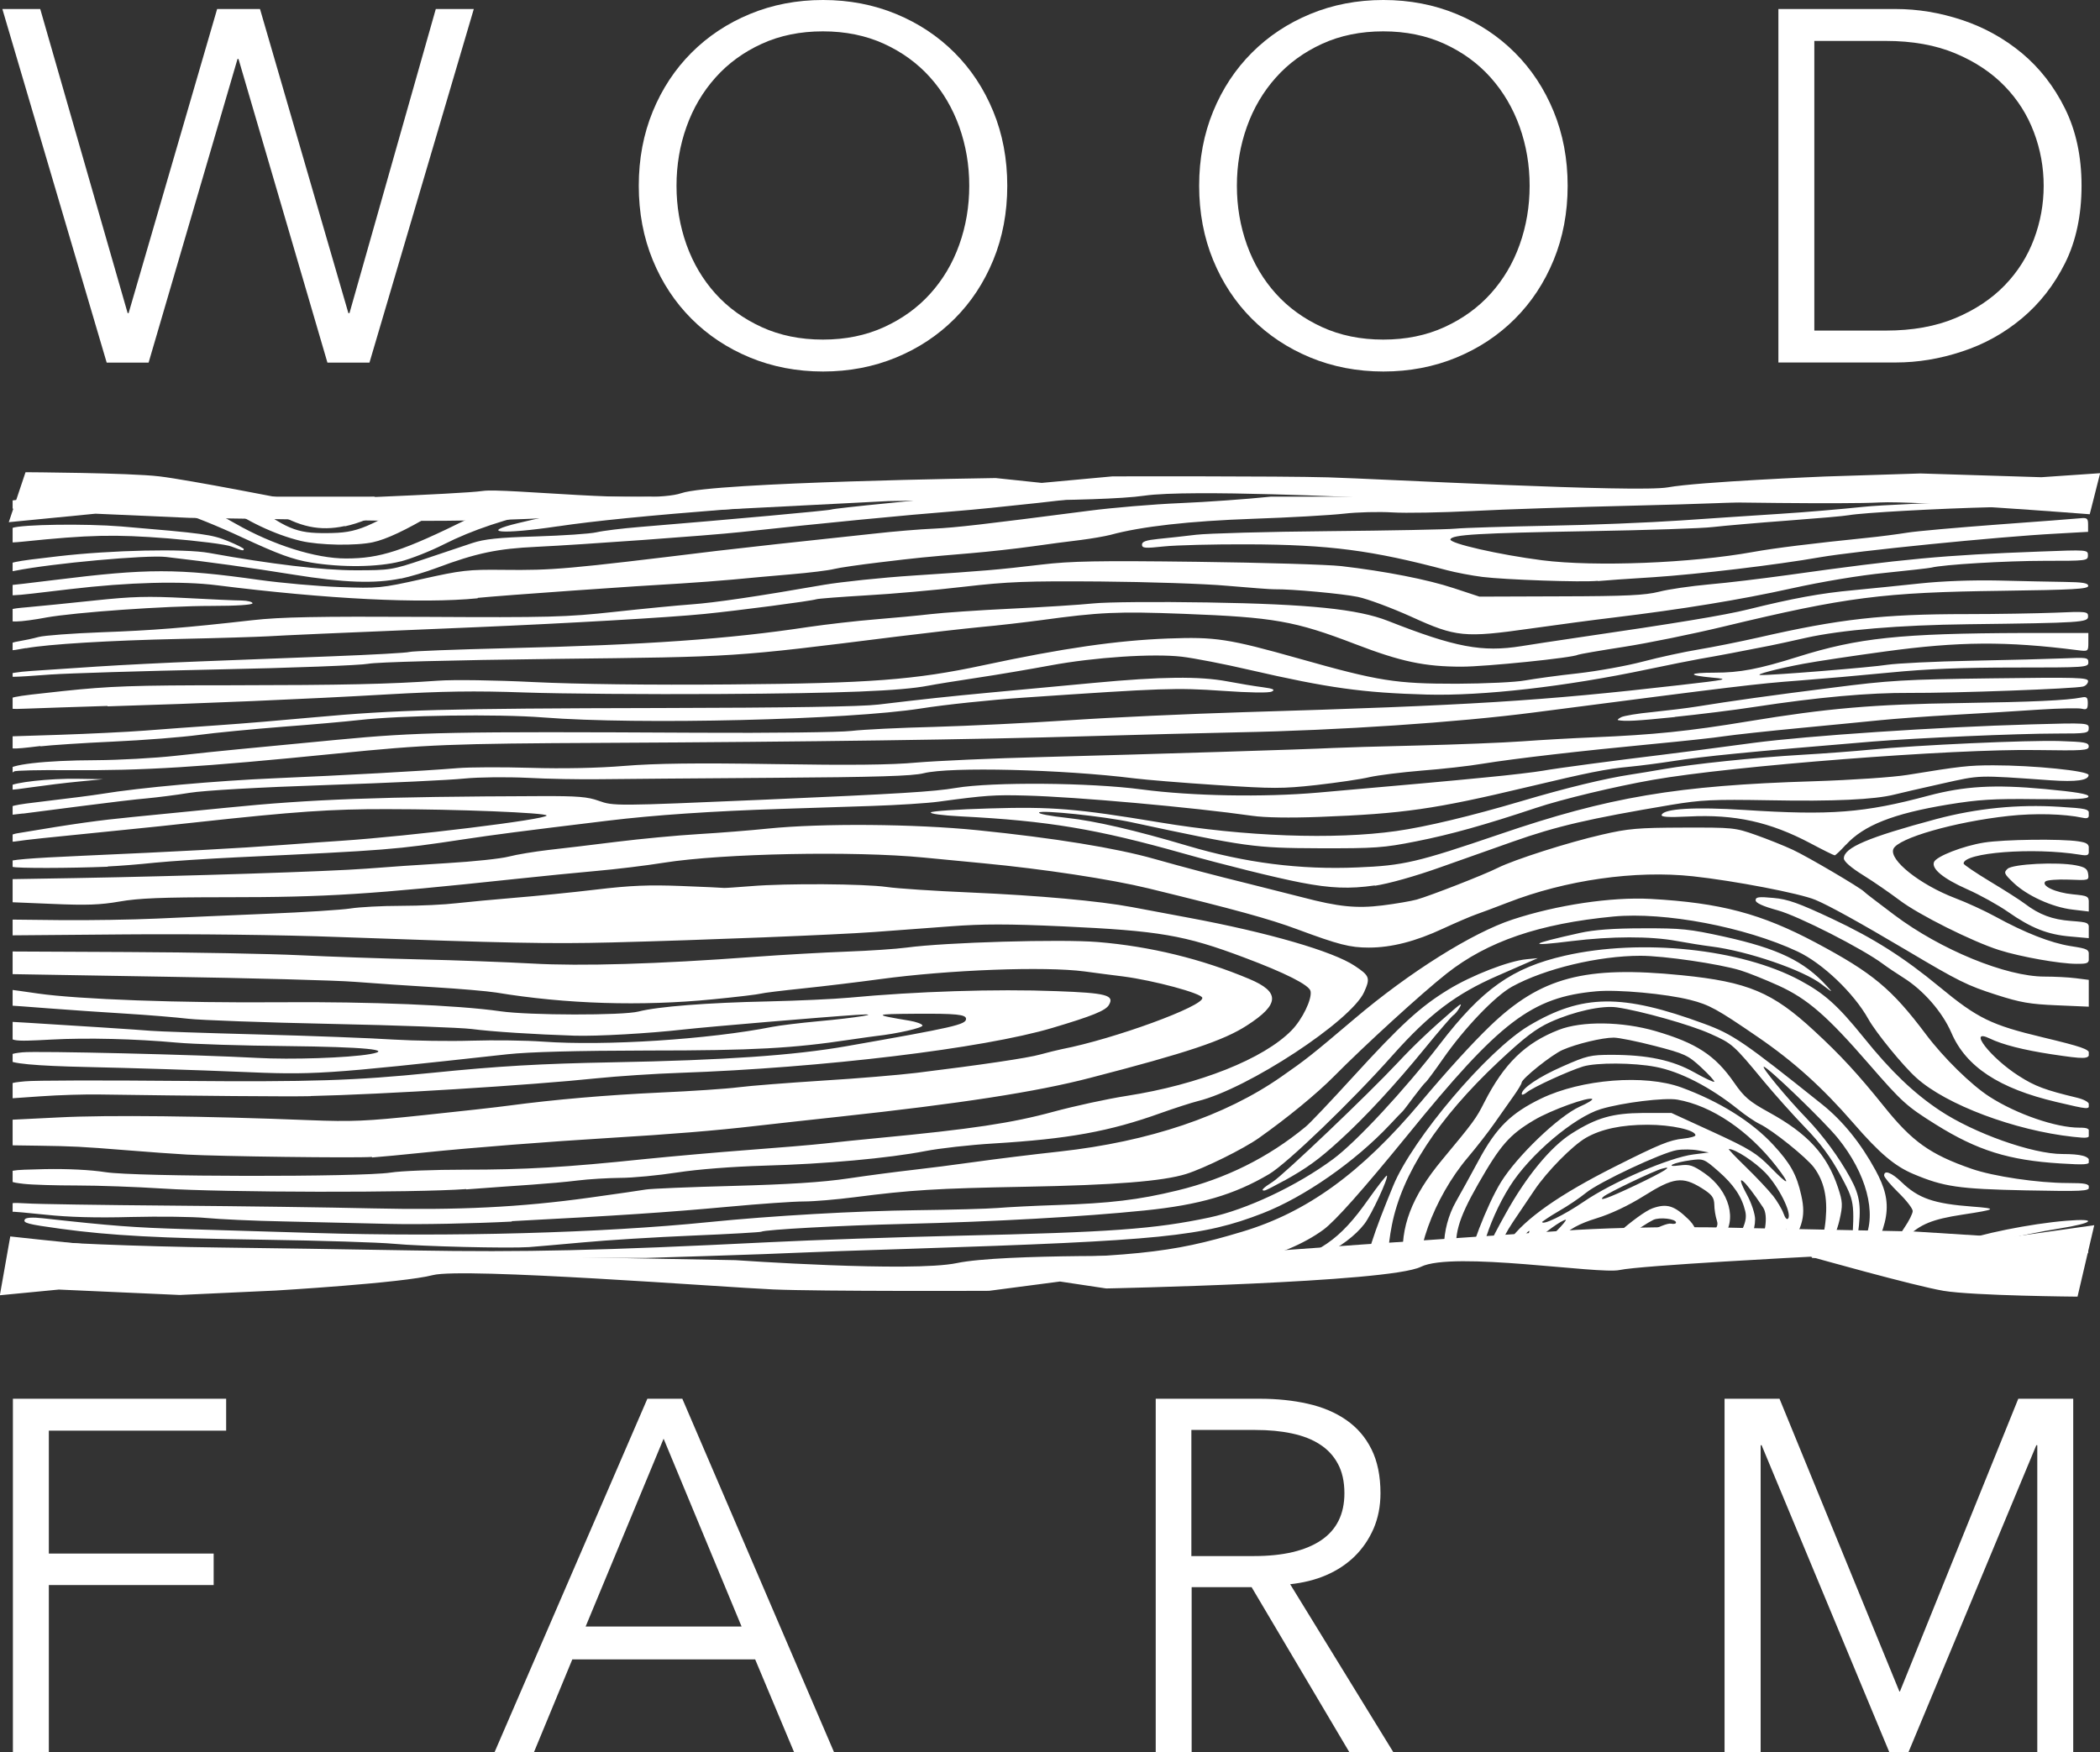 <?xml version="1.0" encoding="UTF-8"?> <svg xmlns="http://www.w3.org/2000/svg" xmlns:xlink="http://www.w3.org/1999/xlink" id="Layer_2" data-name="Layer 2" viewBox="0 0 151.36 126.32"><rect x="0" y="0" width="151.36" height="126.32" fill="#333333" stroke="none"/><defs><style> .cls-1 { clip-path: url(#clippath); } .cls-2 { clip-rule: evenodd; fill: none; } .cls-2, .cls-3, .cls-4 { stroke-width: 0px; } .cls-3 { fill-rule: evenodd; } .cls-3, .cls-4 { fill: #fff; } </style><clipPath id="clippath"><polygon class="cls-2" points="150.55 35.8 .91 35.8 .91 90.68 150.55 90.68 150.55 35.8 150.55 35.8"></polygon></clipPath></defs><g id="Layer_1-2" data-name="Layer 1"><g><g class="cls-1"><path class="cls-3" d="m149.8,112.14c.37-.04.67-.19.67-.32,0-.19-.29-.21-1.25-.08-1.63.21-2.3.54-1.01.5.51-.01,1.22-.06,1.59-.1m-3.34-.45c1.02-.31,2.33-.61,2.93-.68,1.07-.12,1.08-.12,1.08-.78v-.67l-.86.13c-1.17.17-3.5,1.06-4.99,1.9-1.13.63-1.18.69-.62.68.34,0,1.45-.26,2.46-.57m-4.21.08c.51-.27,1.29-.73,1.75-1.01,1.41-.9,3.37-1.73,4.9-2.07l1.47-.33.06-.8c.04-.44.02-.8-.02-.8s-.75.25-1.56.56c-2.22.85-4.08,1.83-5.57,2.94-.74.55-1.71,1.23-2.16,1.51-.74.46-.77.51-.31.5.28,0,.93-.23,1.43-.5m-2.57.07c.45-.24,1.84-1.12,3.08-1.96,3.36-2.27,5.36-3.49,6.6-4.01.97-.41,1.11-.54,1.11-1.03,0-.31-.1-.56-.22-.56-.42,0-3.06,1.12-4.14,1.76-.6.36-2.1,1.53-3.34,2.61-1.24,1.08-2.8,2.34-3.46,2.79-1.31.89-1.07,1.15.37.39m-2.69-.22c1.71-.69,2.58-1.26,4.43-2.88,2.58-2.26,4.5-3.51,7.09-4.61l1.85-.79.06-.77.06-.77-1.19.49c-1.68.69-3.57,1.89-5.69,3.63-4.5,3.7-5.43,4.32-8.34,5.54l-1.95.82h1.03c.72,0,1.52-.2,2.65-.66m-3.72,0c3.24-1.32,5.19-2.6,8.88-5.82,1.85-1.62,5.09-3.69,6.84-4.38,1.3-.51,1.38-.57,1.44-1.21.04-.37,0-.68-.06-.68-.26,0-3.59,1.83-5.34,2.93-1.01.64-3.05,2.23-4.52,3.54-3.52,3.13-5.41,4.33-8.83,5.65-1.58.61-1.61.63-.82.63.48,0,1.48-.27,2.42-.65m-4.27-.07c2.45-.76,3.77-1.4,6.47-3.1,1.62-1.02,3.46-2.65,7.6-6.74,1.84-1.82,4.51-3.83,6.19-4.66,1.12-.55,1.21-.65,1.21-1.26,0-.79.1-.82-2.98,1.03-1.66,1-2.89,2.01-6.37,5.26-2.37,2.21-5.01,4.51-5.85,5.12-1.71,1.23-4.84,2.72-7.19,3.45-1.33.41-6.26,1.29-8.42,1.51-.4.04,1.04.08,3.18.09l3.9.02,2.26-.7m-15.51.61c-3.89-.54-5.15-.76-6.98-1.25-2.17-.57-4.27-1.38-5.03-1.93-.62-.45-.07-.37,1.59.24,2.72,1,7.13,1.97,6.11,1.35-.17-.1-1.44-.53-2.83-.94-2.59-.77-4.57-1.65-9.52-4.2-2.12-1.09-3.32-1.58-4.65-1.89-5.04-1.18-6.31-1.23-31.99-1.14-12.2.04-25.37.08-29.27.08-7.17,0-19.05-.23-19.3-.38-.08-.04-1.8-.17-3.82-.27-2.02-.11-4.49-.25-5.48-.32-1.71-.12-1.8-.11-1.8.26s.17.39,2.31.49c1.27.06,4.34.23,6.83.39,5.74.37,17.46.77,17.89.62.24-.08,31.79-.13,37.57-.06.34,0,2.79-.04,5.44-.09,5.8-.12,15.47.1,17.81.4,2.19.28,3.67.65,5.48,1.35,1.75.68,3.71,1.7,3.55,1.84-.06.06-.43-.07-.81-.28-.39-.21-1.57-.73-2.64-1.15-1.8-.71-3.33-1.04-6.81-1.47-1.8-.22-34.17-.34-60.94-.23-4.77.02-10.6-.07-13.66-.22-11.14-.54-12.02-.52-12.02.15,0,.38-.91.31,10.87.86,4.77.22,10.57.27,27.53.21,21.01-.07,31.83.07,36.99.45,4.69.35,10.36.96,11.71,1.26,2.08.46,6.23,1.8,8.78,2.84.91.37,1.71.68,1.78.68s1.41.56,2.98,1.24l2.86,1.24,5-.03c2.75-.02,4.77-.06,4.48-.1m-11.28,0c-.77-.15-3.83-1.26-6.62-2.41-3.16-1.29-5.94-2.17-7.74-2.42-5.48-.78-10.57-1.35-13.43-1.51-1.85-.1-5.16-.28-7.36-.4-2.5-.13-13.86-.23-30.2-.25-14.4-.02-26.28-.09-26.4-.15-.11-.06-1.22-.17-2.47-.24-1.24-.07-2.84-.17-3.56-.23-1.81-.15-3.94.08-3.94.42,0,.17.21.27.57.27.31,0,3.2.14,6.42.31,4.74.25,10.28.31,29.17.31,23.75,0,30.95.15,38.37.79,6.53.56,13.78,1.7,16.96,2.67,1.69.52,2.13.69,5.16,2.03,1.7.75,1.99.82,3.7.86,1.02.02,1.63,0,1.36-.05m-8.14-1.03c-3.94-1.23-8.39-2.16-13.97-2.93-8.29-1.14-14.33-1.33-49.91-1.54-9.6-.06-19.12-.18-21.14-.28-2.02-.1-4.77-.18-6.11-.18-2.25,0-2.43.03-2.43.36,0,.22.19.4.46.46.25.06,2.77.16,5.6.23,2.83.07,6.38.23,7.91.36,3.05.26,11.26.23,16.43-.07,1.75-.1,5.68-.14,8.73-.09,3.05.05,11.4.18,18.56.28,13.82.21,15.27.28,20.46,1.05,8.38,1.24,9.02,1.37,14.7,2.89.96.26,2.35.5,3.08.55,1.3.08,1.25.05-2.36-1.08m-2.98.87c-.73-.14-1.89-.42-2.57-.64-.68-.21-2.21-.57-3.39-.79-5.08-.96-4.9-.96-39.23-1.03-36.4-.07-45.4.07-45.4.71,0,.17,9.22.23,38.98.25,42.97.03,41.6,0,47.71,1.22,1.52.31,3.33.55,4.01.54l1.23-.02-1.33-.25m-6.27.1q1.2-.17-2.26-.4c-7.71-.51-11.06-.57-37.18-.57-31,0-42.97.07-44.11.29-.42.08-.77.23-.77.33,0,.11,1.01.12,2.72.03,4.43-.25,71.64-.16,75.03.1,4.43.35,5.46.38,6.57.23m38.21-1.05c4.05-.73,7.37-1.77,9.04-2.83,1.77-1.13,4.05-3.02,7.19-5.95,4.84-4.52,6.87-6.24,9.19-7.78,1.71-1.13,2-1.4,2-1.86,0-.29-.1-.53-.22-.53-.39,0-3.84,2.29-5.58,3.71-.93.76-3.59,3.13-5.9,5.27-4.55,4.21-6.37,5.59-8.96,6.79-3.29,1.52-6.25,2.12-10.46,2.12-4.6,0-10.27-1.43-15.34-3.87-1.78-.86-3.23-1.64-3.23-1.75,0-.24-1.57-1.22-3.2-1.99-1.23-.59-6.38-1.68-9.44-2-1.01-.11-4.33-.56-9.55-1.32-1.76-.25-23.67-.5-27.73-.31-13.99.65-37.02.86-43.55.4-5.79-.41-6.78-.45-6.78-.25,0,.46,5.33.76,18.49,1.04,5.71.12,13.47.23,17.25.23,6.33,0,9.37-.08,21.98-.66,4.54-.21,14.22-.1,17.64.2,1.94.17,6.19.96,6.19,1.15,0,.11-3.04-.05-7.5-.4-3.51-.28-15.12-.28-19.24,0-4.9.33-32.17.47-40.91.21-4.2-.12-9.05-.24-10.77-.26-2.86-.03-3.13,0-3.13.3s.22.33,1.7.33c.93,0,2.71.08,3.95.18,5.21.42,14.85.86,18.39.83,2.09-.01,11.62-.06,21.17-.11,9.55-.04,17.47-.14,17.6-.21.27-.16,15.74-.18,18.91-.03,5.22.25,8.88.74,11.26,1.5.78.25,3.89,1.57,6.9,2.93,3.01,1.36,5.69,2.54,5.96,2.61.26.07.76.24,1.1.38,1.32.52,2.48.89,4.59,1.45,2.01.54,2.49.59,5.89.65,2.55.05,4.14-.01,5.14-.19m1.95-2.37c4.38-.97,6.13-2.2,15.3-10.78l5.75-5.38,2.21-1.01c1.21-.56,2.21-1.12,2.21-1.26,0-.35-.26-.32-1.77.24-4.05,1.5-10.46,6.33-13.13,9.88-1.75,2.32-4.69,4.79-7.01,5.88-1.64.77-4.23,1.39-6.94,1.65-2.31.23-2.61.22-4.83-.18-2.02-.36-5.26-1.2-7.5-1.94-2.39-.79-3.93-1.36-5.51-2.05-.99-.43-1.84-.79-1.87-.79s-1.16-.56-2.5-1.25c-4.36-2.23-6.15-2.88-9.73-3.51-1.65-.29-6.35-.73-9.05-.85-12.9-.56-17.69-.56-29.26.01-7.72.38-28.78.53-32.87.23-1.7-.12-5.35-.24-8.11-.26-2.8-.02-5.58-.13-6.26-.25-1.78-.32-3.6-.29-3.6.05,0,.19.39.3,1.39.39.76.07,2.08.21,2.93.31,5.29.65,34.92.68,43.24.05,4.31-.33,25.49-.17,29.07.21.51.06,2.36.23,4.11.39,4.39.4,5.36.55,9.24,1.43,3.72.85,6.63,1.71,7.78,2.32,3.27,1.71,5.74,2.86,7.32,3.39.68.23,1.83.62,2.57.88,2.36.82,6.46,1.94,8.03,2.18,2.59.4,7.04.4,8.81,0m-48.54.23c-.38-.35-18.15-.63-45.8-.72-10.53-.03-21.62-.13-24.64-.21-4.82-.13-5.5-.11-5.5.14,0,.43,6.7.58,28.35.63,10.11.03,24.99.11,33.07.18,8.08.07,14.61.06,14.52-.02m46.9-2.53c3.08-.54,5.76-2.04,7.97-4.46,1.09-1.19,1.56-2.02,2.33-4.08.76-2.03,1.14-2.71,2.32-4.17,1-1.23,2.84-2.51,4.72-3.27,1.32-.53,5.01-1.42,7.67-1.84,2.5-.4,2.82-.75.51-.56-2.59.21-6.3.96-7.96,1.61-.23.09-.87.31-1.44.5-3.19,1.05-5.76,3.2-6.89,5.79-1.32,3-2.09,4.24-3.36,5.43-2.46,2.29-4.67,3.36-7.93,3.82-3.56.5-5.46.27-9.61-1.16-3.89-1.34-6.67-2.73-11.03-5.5-1.36-.86-3.12-1.87-3.92-2.24-1.98-.92-5.05-1.82-7-2.05-4.01-.47-23.09-.39-45.13.2-16.12.43-37.88.27-43.01-.31-.7-.08-1.08-.05-1.08.08,0,.11.7.25,1.59.32.88.07,2.38.21,3.34.33,2.19.26,30.29.38,36.77.15,5.37-.18,28.21-.56,37.49-.61,5.82-.03,6.6,0,9.04.4,4.39.71,6.55,1.61,10.48,4.31,4.05,2.8,7.82,4.53,13.46,6.17,3.4.99,8.51,1.55,10.68,1.17m7.01-2.27c1.6-1.12,3.23-2.72,5.81-5.69.66-.76,2-2.08,2.98-2.94,1.96-1.72,1.9-1.75-.38-.15-1.66,1.17-3.23,2.74-4.84,4.85-.99,1.3-3.32,3.58-4.52,4.42-.33.23-.54.42-.48.43.07,0,.71-.41,1.44-.92m-8.02-.2c2.24-.61,2.45-.7,4.41-1.93,1.49-.93,2.28-1.64,3.31-2.93.52-.66.38-.59-1.13.6-.95.74-1.96,1.46-2.26,1.6-.29.14-1.05.53-1.68.87-.63.34-2,.85-3.05,1.13-1.76.47-2.12.5-4.51.4-2.18-.09-2.97-.21-4.95-.77-1.3-.37-2.39-.64-2.43-.6-.16.15,2.68,1.27,4.35,1.71,2.59.68,5.25.66,7.95-.07m20.18-.5c2.07-1.8,4.48-3.32,6.98-4.41.85-.37.98-.5.98-1.01v-.58l-.98.46c-2.27,1.07-5.87,3.71-7.45,5.45-1.06,1.17-.83,1.22.47.08m-44.65.2c-3.09-1-7.8-1.89-12-2.29-1.14-.11-3.89-.84-3.72-1,.19-.18,10.23,1.19,12.45,1.69,1.44.32,6.04,2.21,5.49,2.24-.09,0-1.09-.29-2.21-.65m7.41.2s-.49-.33-1.08-.64c-.59-.31-2.14-1.28-3.44-2.16-5.49-3.72-7.46-4.68-10.79-5.25-2.02-.35-12.73-.59-16.63-.37-1.48.08-7.77.15-13.98.15-6.78,0-13.93.11-17.87.28-4.16.18-11.14.28-19,.27-13.54,0-14.75-.04-18.96-.5-2.55-.28-3.31-.27-2.98.04.26.24,9.6.86,15.67,1.05,3.61.11,7.49.29,8.6.4,1.21.12,3,.15,4.41.07,1.31-.08,4.6-.17,7.32-.2,2.71-.04,6.04-.15,7.4-.26,2.49-.2,29.3-.54,36.15-.45,5.9.07,8.23.43,13.09,2.05,2.63.87,5.85,2.4,9.52,4.52.8.46,2.55,1.16,2.55,1.02m15.82-1.33c3.11-.69,6.34-2.39,8.44-4.43,1.33-1.29,2.85-3.37,4.31-5.88,2.34-4.03,2.56-5.42,1.24-7.85-1.06-1.95-2.37-3.57-3.85-4.75-5.64-4.51-6.43-5.05-8.5-5.81-5.92-2.18-8.78-2.15-12.63.14-2.99,1.78-8.38,8.14-9.78,11.53-2.74,6.65-2.79,7.98-.37,10.67,1.38,1.54,6.11,4.13,9.36,5.13,4.2,1.3,9.19,1.82,11.78,1.25m-6.39-.78c-1.87-.3-4.46-1.03-6.86-1.91-2.58-.96-4.1-2-5.87-4.04-1.92-2.21-2.39-4.2-1.75-7.47.73-3.71,3.31-7.67,7.67-11.77,1.89-1.77,2.7-2.39,3.75-2.87,1.7-.77,3.74-1.22,4.81-1.06,1.71.25,5.28,1.25,6.72,1.9,1.59.71,1.66.77,3.86,3.43.78.94,2.12,2.44,2.98,3.33,1.1,1.13,1.85,2.15,2.53,3.41,1.03,1.92,1.04,1.94.83,5.35-.07,1.1-.22,1.48-1.38,3.43-1.24,2.09-2.71,3.99-3.75,4.89-.93.8-4.17,2.55-5.24,2.84-1.12.3-4.55.79-5.82.82-.4.01-1.52-.11-2.49-.27m5.36-1.52c3.74-.7,6.15-2.33,8.25-5.61.58-.89,1.39-1.97,1.81-2.39,1.05-1.04,2.03-2.81,2.37-4.26.25-1.1.24-1.32-.11-2.38-.79-2.36-2.18-3.87-4.96-5.4-1.42-.78-1.8-1.1-2.53-2.16-1.36-1.96-2.71-2.84-5.65-3.7-2.4-.7-5.32-.74-6.98-.09-2.42.94-3.95,2.44-5.37,5.23-.59,1.17-.77,1.41-3.03,4.13-2.21,2.66-3.05,4.88-2.81,7.37.26,2.62,1.35,4.09,4.43,5.98,3.22,1.98,8.41,3.57,11.54,3.54.94-.01,2.31-.13,3.04-.27m-4.94-.47c-2.14-.39-3.48-.81-6.68-2.12-2.97-1.22-5.48-3.24-6.07-4.88-.72-2.01.86-6.4,3.35-9.33.6-.71,1.45-1.8,1.89-2.43.44-.63,1.06-1.51,1.38-1.96.32-.45.59-.89.59-.98,0-.28,2.18-2.03,2.97-2.37.98-.43,2.84-.88,3.67-.88.36,0,1.7.27,2.97.6,2.16.56,2.39.67,3.34,1.55.56.52.98.99.94,1.03-.05.05-.7-.26-1.45-.68-1.57-.88-3.37-1.26-5.96-1.26-1.51,0-1.79.07-3.49.82-1.76.77-2.98,1.6-2.98,2,0,.1.16.05.36-.11.46-.38,3-1.54,4.06-1.87.97-.29,3.64-.28,5.24.03,1.78.34,3.96,1.47,5.96,3.08.51.41,1.2.88,1.54,1.04.92.44,3.38,2.42,3.91,3.14.72.98.98,2.15.84,3.71-.14,1.59-.56,2.44-1.78,3.66-1.11,1.11-1.95,2.24-2.44,3.3-.48,1.04-2.22,2.72-3.78,3.64-1.28.76-3.76,1.43-5.94,1.6-.19.02-1.29-.14-2.43-.34m-12.73-.95c0-.11-.08-.2-.19-.2s-.82-.54-1.59-1.19c-3.03-2.57-5.95-3.73-11.67-4.63-.77-.12-.69-.15,1.44-.6,3.58-.75,6.55-2.24,7.86-3.94.5-.64,1.76-3.35,1.62-3.48-.04-.04-.65.74-1.35,1.73-2.05,2.91-3.5,3.91-7.09,4.87-3.67.98-8.35,1.26-23.95,1.44-5.7.06-12.73.2-15.61.3-11.94.43-38.72.6-44.68.29-5.27-.27-6.77-.31-6.37-.14,1.37.56,7.63.79,24.55.9,12.28.08,16.66.05,21.05-.18,3.05-.16,9.52-.3,14.38-.31,4.86-.02,11.98-.1,15.82-.19,8.64-.19,11.34-.04,15.2.84,3.1.71,5.74,1.79,8.41,3.44,1.87,1.15,2.16,1.29,2.16,1.05m17.41-.67c3.17-.83,4.74-2.19,8.46-7.32,1.56-2.15,1.84-3.02,1.48-4.62-.33-1.5-.78-2.31-2.02-3.65-1.54-1.67-3.88-3.13-6.63-4.14-2.64-.96-7.19-.6-10.1.8-2.17,1.05-3.23,2.09-4.49,4.43-.57,1.06-1.31,2.4-1.64,2.98-1.14,2-1.17,4.64-.08,6.1,1.19,1.59,4.64,3.68,7.96,4.82,2.43.84,5.23,1.07,7.07.59m15.98-1.19c1.05-1.83,3.56-3.76,7.18-5.51,1.23-.6,4.43-1.55,6.06-1.81,1.53-.24,2.05-.65.57-.44-7.77,1.1-13.37,4.2-14.22,7.86-.19.8-.09.78.41-.09m-22.39-.02c-2.5-.93-3.7-1.79-4.75-3.39-.49-.75-.95-1.58-1.02-1.85-.18-.65.41-2.22,1.32-3.57.41-.6,1.11-1.64,1.55-2.3.92-1.37,2.75-3.22,3.72-3.78,1.1-.63,2.56-.94,4.45-.94,1.7,0,3.44.38,3.44.76,0,.08-.39.19-.88.24-.97.1-1.71.4-4.89,2-4.02,2.02-6.5,3.76-7.66,5.37-.58.8-.44,2.07.39,3.45.4.67.82,1.43.93,1.69.27.62,1.26,1.24,3.11,1.91,1.74.64,2.35.68,3.88.26,2.34-.64,7.23-3.23,9.08-4.8,1.05-.89.75-.31-.86,1.7-1.53,1.9-2.26,2.53-3.91,3.32-1.14.55-1.81.65-4.11.59-1.87-.04-2.38-.13-3.8-.66m34.02-.69c.52-.36,1.42-.87,2-1.14.74-.35,1.05-.61,1.05-.88,0-.34-.12-.31-1.18.36-1.13.71-3.14,2.3-2.93,2.3.06,0,.53-.29,1.05-.64m-34.74-.55c-.95-.5-2.02-1.43-2.38-2.06-.99-1.76-1.21-3.81-.49-4.57.37-.39.41-.4.28-.07-.37.94-.32,1.65.21,2.9,1.26,2.94,2.42,3.91,4.73,3.93,1.5.02,3.25-.7,6.4-2.61,3.62-2.2,5-3.67,5-5.3,0-.37-.26-1.16-.58-1.75-.96-1.77-.24-1.21,1.16.91.39.58.16,2.09-.47,3.08-.65,1.02-1.77,2.04-2.98,2.71-.51.28-1.6.93-2.43,1.44-1.72,1.07-3.12,1.57-4.99,1.8-1.6.2-2.51.09-3.46-.4m1.18-.9c-1.13-.29-1.9-.99-2.63-2.39-.68-1.3-.83-2.42-.4-3.06.24-.36,1.69-1.4,1.95-1.4.08,0-.23.38-.7.85-.7.71-.85.98-.85,1.62,0,.98.39,1.84,1.24,2.73,1.64,1.73,3.05,1.67,7.26-.29,1.1-.52,2.84-1.96,4.32-3.59,1.13-1.24.54-3.42-1.26-4.67-.84-.58-1.08-.66-1.79-.57-.54.07-.71.04-.51-.07.17-.09.74-.23,1.27-.3.94-.13.99-.11,2.02.79,1.1.96,1.69,1.83,1.94,2.88.11.46.02.87-.36,1.62-.85,1.68-2.17,2.79-5.27,4.45-2.84,1.51-4.41,1.87-6.21,1.4m-6.02-.37c-.41-.42-.77-.97-1.14-1.71-.58-1.17.39-4.57,2.03-7.18,1.43-2.28,4.64-4.99,6.56-5.57,1.57-.47,4.6-.84,5.52-.68,2.47.43,5.13,2.23,7.14,4.82,1.07,1.39.9,1.42-.41.08-1.01-1.03-1.5-1.34-4.15-2.56l-3.01-1.38h-2.06c-2.19.02-3.33.34-5.13,1.48-1.51.95-3.28,3.1-4.76,5.78-1.32,2.38-1.42,2.67-1.41,3.75,0,1.17.5,2.4,1.28,3.22.17.18.22.33.11.33s-.37-.17-.58-.38m-9.96-.38c0-.1-.16-.19-.36-.19-.44,0-2.52-1.09-2.52-1.32,0-.09.44-.43.99-.75.97-.58,2.1-1.55,1.81-1.55-.08,0-.49.24-.91.54-.86.62-2.18,1.08-3.53,1.26-.51.06-1.06.2-1.23.29-.35.2-.5.13,1.64.69.74.19,1.87.54,2.51.78,1.3.48,1.6.53,1.6.25m16.52-.5c-.96-.42-1.87-1.43-2.14-2.38-.47-1.62.31-2.58,2.71-3.32,1.05-.32,2.32-.92,3.45-1.63,2.12-1.33,2.76-1.41,4.14-.56.75.47.9.67.92,1.19,0,.35.09.86.18,1.14.15.46,0,.67-1.55,2.12-1.79,1.68-2.35,2.03-3.84,2.41-.49.12-1.32.47-1.85.78-1.12.65-1.1.65-2,.26m-80.79-.72s4.01-.14,8.81-.22c4.8-.08,9.52-.17,10.48-.21.96-.03,5.54-.11,10.17-.16,4.63-.06,9.95-.14,11.81-.18,1.86-.04,4.91-.09,6.78-.12,5.98-.07,10.83-1.24,13.62-3.28.86-.63,2.82-2.84,6.05-6.8,6.69-8.24,8.96-9.97,13.63-10.39,1.55-.14,5.03.18,6.76.62,1.38.35,1.94.66,4.87,2.67,2.6,1.78,4.67,3.65,6.9,6.22,1.88,2.17,2.97,3.09,4.32,3.66,2.18.92,3.26,1.08,8.09,1.18,4.1.08,4.57.06,4.57-.22,0-.25-.26-.31-1.54-.31-2.13,0-5.38-.48-6.94-1.03-2.97-1.03-4.27-1.96-6.29-4.48-1.88-2.34-3.14-3.71-5.05-5.47-2.99-2.77-4.76-3.52-9.55-4-6.98-.7-10.14.14-13.8,3.66-1.29,1.24-3.12,3.25-5,5.49-4.29,5.11-8.2,7.94-12.87,9.34-5.22,1.57-7.63,1.81-20.81,2.11-5.82.13-14.5.45-17.87.65-4.11.25-25.84.55-34.2.47-7.21-.06-10.47-.18-13.04-.49-.9-.11-1.94-.23-2.31-.27-.59-.07-.67-.02-.67.37,0,.43.07.45,2.11.56,1.16.07,3,.15,4.1.2,1.1.04,2.11.14,2.25.22.25.14,24.48.33,24.63.19m85.64-1.24c.39-.2,1.18-.7,1.75-1.1,1.3-.93,1.48-1.69.58-2.57-1.02-.99-1.55-1.15-2.58-.79-1.03.37-4.16,3.12-4.46,3.92-.27.71-.06.79,2.14.86,1.53.05,1.97,0,2.57-.32m-14.3-.92c-.31-1.55.02-2.73,1.48-5.29,1.6-2.8,2.25-3.55,4.04-4.61,1.21-.72,3.96-1.71,4.18-1.51.06.05-.34.3-.89.54-1.53.69-4.53,3.57-5.69,5.45-1.01,1.64-2.38,5.21-2.39,6.22,0,.55-.02.56-.31.22-.16-.2-.36-.66-.43-1.02m-84.19.49c1.35-.1,4.22-.13,6.37-.08,2.15.05,6.63.02,9.96-.08,11.59-.35,18.19-.56,20.23-.66,1.13-.05,4.83-.19,8.22-.29,18.11-.59,21.04-.88,25.37-2.56,3-1.17,6.64-3.7,9.16-6.38.44-.47.85-.9.91-.95.06-.05.42-.52.81-1.05.39-.52.77-.99.85-1.05.08-.05.65-.82,1.27-1.71,1.55-2.23,3.76-4.53,4.98-5.2,2.35-1.29,6.23-2.22,9.25-2.22,1.68,0,5.66.58,7.2,1.05.56.17,1.8.67,2.75,1.1,2.08.95,3.49,2.17,6.51,5.65,2.4,2.76,2.71,3.04,4.82,4.36,3.01,1.88,5.27,2.58,8.98,2.81,1.8.11,2.09.09,2.09-.16,0-.36-.6-.52-1.94-.52-2.16,0-6.38-1.5-8.84-3.14-1.88-1.25-3.53-2.83-5.5-5.28-1.86-2.3-2.8-3.14-4.56-4.09-4.26-2.29-11.45-3.04-16.95-1.79-3.81.87-5.96,2.39-9.03,6.39-2.52,3.28-6.02,7.05-7.69,8.28-2.61,1.93-6.24,3.64-8.93,4.21-3.93.83-7.05,1.06-18.1,1.31-4.35.1-10.5.31-13.66.47-12.06.6-17.51.73-25.65.59-4.42-.08-10.68-.17-13.9-.21-5.8-.07-12.34-.34-14.23-.58-.93-.12-.98-.11-.98.34s.11.48,1.8.72c.99.14,2.26.36,2.82.5,1.33.31,12.24.49,15.61.24m95.22-.24c-.19-.21-.17-.37.09-.74.32-.45,2.13-1.8,2.99-2.23.45-.22,1.64-.08,1.64.19,0,.09-.16.12-.36.08-.48-.1-3.01,1.28-3.1,1.69-.09.44.38.41,1.63-.08.81-.32,1.08-.36,1.27-.18.19.18.11.34-.37.71-.86.67-1.29.8-2.49.82-.68,0-1.14-.08-1.3-.26m20.53-.68c0-.11.38-.57.84-1.04.93-.93,1.82-1.3,3.99-1.63,2.49-.38,2.56-.44.72-.58-2.79-.21-3.89-.59-5.12-1.78-.71-.68-1.24-.88-1.24-.46,0,.12.46.67,1.03,1.23.57.55,1.03,1.15,1.03,1.33s-.27.72-.6,1.2c-.59.85-1.01,1.92-.75,1.92.07,0,.12-.09.12-.2m-2.73-1.18c.28-2.05.17-2.83-.54-4.13-.82-1.5-1.97-3.06-3.16-4.3-1.42-1.47-3.27-3.71-3.07-3.71.27,0,4.35,3.93,5.33,5.14,2.06,2.54,2.83,5.43,1.94,7.29-.23.49-.48.89-.55.89s-.05-.54.04-1.19m-95.77.87c.45-.03,2.21-.19,3.9-.34,1.69-.16,5.25-.38,7.9-.49,2.65-.11,4.88-.24,4.95-.28.27-.15,5.72-.45,10.26-.56,6.56-.16,12.95-.52,17.36-.97,3.96-.4,6.46-1.13,8.98-2.62,1.29-.76,5.96-5.25,8.93-8.6,2.64-2.96,4.55-4.4,7.56-5.71.45-.2,1.28-.56,1.85-.81l1.03-.45-.82.08c-1.28.12-3.96,1.16-5.65,2.2-2.01,1.23-3.4,2.5-6.87,6.3-1.58,1.73-3.1,3.34-3.39,3.57-2.7,2.23-5.78,3.76-9.26,4.6-2.79.68-4.83.92-8.73,1.05-1.58.05-3.48.15-4.21.21-.73.06-3.37.13-5.85.16-4.28.05-10.45.4-14.99.86-7.68.78-18.57,1.08-28.45.78-2.88-.09-7.09-.21-9.35-.28-3.62-.11-5.14-.22-10.19-.78-.71-.08-1.2-.05-1.28.07-.18.27.17.36,2.58.69,3.59.49,7.13.68,14.73.79,4.02.06,8.19.19,9.26.29,1.98.19,8.26.34,9.76.24m90.55-1.24c.07-.15.11-.11.12.11,0,.2-.04.31-.11.25-.07-.06-.08-.23-.02-.36m-91.78-.63c7.67-.4,11.17-.63,15.61-1.04,2.26-.21,4.71-.38,5.44-.38.73,0,2.35-.14,3.6-.3,4.13-.53,5.91-.64,12.32-.76,6.51-.12,9.95-.4,11.63-.92,1.33-.42,4.12-1.8,5.24-2.59,2.09-1.48,4.16-3.18,5.42-4.45,2.14-2.17,6.34-6.01,8.12-7.41,2.94-2.32,6.68-3.6,12.02-4.11,3.7-.35,9.49.75,13.27,2.52,1.81.85,4.06,3,5.11,4.88.54.97,2.52,3.4,3.47,4.24,2.14,1.93,7.07,3.78,11.28,4.24,1.1.12,1.18.1,1.18-.27,0-.33-.13-.39-.74-.39-1.67,0-4.5-.97-6.46-2.23-1.31-.84-3.31-2.8-4.58-4.49-2.47-3.29-3.84-4.43-7.95-6.62-3.93-2.09-6.87-2.87-11.9-3.15-2.82-.15-6.75.43-9.96,1.49-2.89.95-7.42,3.79-11.37,7.14-3.1,2.63-3.52,2.96-5.29,4.19-4.05,2.83-9.53,4.68-15.97,5.39-1.94.21-4.68.55-6.1.75-1.41.2-3.45.46-4.52.58-1.07.12-3.15.39-4.62.61-1.9.28-4.3.43-8.32.54-3.11.08-5.93.2-6.27.26-.34.06-2.14.32-4.01.58-5.03.7-9.48.92-15.67.78-2.96-.07-9.49-.16-14.52-.2-5.03-.04-9.72-.11-10.43-.16-1.15-.07-1.28-.04-1.28.28,0,.2.07.34.15.32.09-.02,1.23.08,2.54.22,1.6.17,3.61.23,6.11.16,2.05-.05,4.49-.02,5.42.07.93.09,3.45.21,5.6.25,2.15.05,5.61.13,7.7.18,2.09.05,6.02-.03,8.73-.17m74.26.02s.53-.39,1.18-.76c.65-.37,1.54-.97,1.98-1.33.95-.78,5.47-2.9,6.55-3.08.42-.07,1.12-.06,1.54.02l.77.15-1.11.14c-1.73.22-5.83,1.98-7.93,3.42-1.42.97-2.98,1.72-2.98,1.44m16.62-1.9c-.32-.41-1.19-1.33-1.93-2.05-.74-.72-1.3-1.3-1.23-1.3.46,0,1.84.9,2.63,1.71.95.98,1.91,2.89,1.65,3.29-.09.13-.22-.01-.34-.35-.11-.31-.46-.9-.78-1.31m-12.19.09c.29-.26,3.61-1.85,4.2-2.01.92-.26.18.2-1.94,1.21-1.94.92-2.7,1.19-2.26.8m-81.97-.52c1.58-.12,3.71-.27,4.73-.34,1.02-.07,2.5-.2,3.29-.3.79-.1,2.18-.18,3.08-.19.9,0,2.75-.18,4.11-.39,1.5-.23,3.95-.42,6.26-.49,4.42-.12,8.98-.54,11.61-1.05,1.02-.2,3.23-.45,4.93-.55,5.41-.33,8.33-.86,12.04-2.19,1.01-.36,2.22-.75,2.7-.87,3.57-.88,11.02-5.77,11.96-7.85.46-1.02.4-1.18-.67-1.89-1.57-1.05-6.22-2.4-11.96-3.47-1.52-.28-3.37-.63-4.11-.77-2.34-.44-6.74-.84-11.61-1.05-2.6-.11-5.33-.29-6.06-.4-1.63-.23-7.23-.27-9.76-.06-1.02.08-1.9.14-1.96.13-.06-.01-1.45-.08-3.08-.14-2.34-.09-3.65-.04-6.16.26-1.75.21-4.39.47-5.86.59-1.47.12-3.34.3-4.17.39-.82.1-2.63.19-4.01.19-1.38,0-3.02.09-3.64.19-.62.1-3.3.27-5.96.38s-6.26.27-8.01.35c-1.75.08-4.87.13-6.93.11l-3.75-.04v1.14l8.37-.07c4.95-.04,11.27.03,15.46.19,12.12.44,15.17.5,19.62.39,6.66-.17,16.16-.55,18.9-.75,1.36-.1,3.84-.29,5.51-.41,2.38-.18,4.15-.18,8.11,0,6.97.32,8.79.63,13.07,2.24,2.99,1.12,4.71,1.99,4.8,2.43.12.57-.59,2.03-1.36,2.82-2,2.06-6.68,3.92-11.89,4.73-1.42.22-3.79.74-5.27,1.14-3,.82-5.93,1.26-12.66,1.9-1.19.11-2.9.29-3.8.39-.9.1-3.4.31-5.55.47-2.15.16-5.52.46-7.5.66-5.64.59-8.58.76-12.92.76-2.21,0-4.63.09-5.36.21-2.16.33-18.39.31-20.54-.03-1.09-.17-2.73-.25-4.37-.22-2.58.06-2.62.07-2.62.5,0,.39.13.45,1.08.56.59.07,2.33.12,3.85.12,1.53,0,4.3.1,6.16.22,4.44.29,18.21.31,21.88.04m58.98-.61c1.65-.92,2.48-1.52,3.99-2.9,1.81-1.64,4.02-4.04,6.14-6.64,1.02-1.25,1.95-2.33,2.06-2.39.11-.07.31-.31.44-.54.19-.34.11-.31-.43.15-1.65,1.42-2.87,2.58-4.01,3.8-2.16,2.31-8.25,8.11-9.02,8.6-.71.45-.91.66-.59.63.08,0,.72-.33,1.41-.71m-65.75-1.67c.57-.04,2.27-.2,3.8-.36,3.36-.35,9.04-.79,13.35-1.05,4.33-.26,7.66-.53,10.48-.86,1.3-.15,4.03-.45,6.06-.67,8.69-.94,14.22-1.79,18.08-2.8,7-1.81,9.62-2.69,11.3-3.78,2.36-1.52,2.4-2.41.16-3.35-3.42-1.44-7.14-2.35-10.91-2.66-2.65-.22-10.98.02-13.79.4-.73.1-2.68.23-4.31.29-1.64.06-4.64.23-6.68.38-6.98.52-12.47.68-15.98.48-1.83-.1-5.5-.24-8.15-.3-2.65-.06-6.54-.2-8.63-.3-2.09-.1-7.66-.21-12.38-.23l-8.58-.04v.81c0,.45.02.81.05.82.03,0,5.09.09,11.25.19,6.16.1,12.3.26,13.66.37s3.94.28,5.75.39c1.81.11,3.79.28,4.42.38,5.01.83,10.46,1,15.61.49,1.75-.17,3.31-.36,3.46-.41.15-.05,1.54-.22,3.08-.38,1.54-.16,4.01-.46,5.48-.66,4.99-.68,11.91-.94,14.79-.56.79.11,2.04.27,2.77.36,2.22.29,5.64,1.21,5.71,1.54.12.6-6.36,2.97-10.12,3.7-.34.07-1.03.24-1.54.38-.9.26-4.31.76-8.94,1.33-1.24.15-4.29.41-6.78.56-2.48.16-5.21.37-6.06.48-.85.11-3.39.28-5.65.38-3.86.18-7.58.5-10.89.94-.79.11-3.56.42-6.16.69-4.15.44-5.15.48-8.22.36-7.52-.3-14.54-.38-18.03-.2l-3.65.18v1.83l2.11.03c2.58.04,3.06.06,6.42.33,1.47.12,3.41.26,4.31.31,2.27.13,12.1.26,13.35.17m123.76-3.78c0-.17-.35-.36-.87-.49-2.29-.55-3.02-.82-4.19-1.57-2.04-1.3-3.73-3.48-2.1-2.7.93.45,2.43.83,4.46,1.14,2.39.36,2.71.36,2.71-.07,0-.29-.55-.48-3.34-1.15-3.72-.89-4.69-1.36-7.45-3.64-2.58-2.13-4.74-3.5-7.74-4.91-2.39-1.12-3.18-1.41-4.23-1.5-1.06-.1-1.28-.07-1.28.17,0,.19.52.43,1.58.72,1.5.41,6.13,2.77,7.6,3.87.32.24.98.68,1.47.99,1.44.9,2.81,2.47,3.46,3.97,1.05,2.45,3.44,4.02,7.57,4.99,2.34.55,2.35.55,2.35.19m-128.18-.62c5.12-.11,15.88-.78,20.64-1.28,1.47-.15,4.15-.33,5.96-.39,10.27-.36,21.9-1.76,26.86-3.24,2.89-.86,3.85-1.25,4.08-1.66.41-.7-.18-.86-3.78-.99-4.37-.17-10.16.02-14.93.47-1.07.1-3.71.22-5.85.27-4.36.09-7.96.37-9.35.73-1.14.29-7.9.28-9.96-.02-3.06-.44-9.39-.7-15.82-.65-7.26.06-14.59-.21-17.51-.63-1.04-.15-1.95-.28-2-.28-.17,0-.12,1.14.05,1.15.09,0,1.31.09,2.72.2,1.41.11,3.91.28,5.55.38,1.64.1,3.67.27,4.52.37.85.1,5.47.27,10.27.37,4.8.1,9.38.27,10.17.37,1.42.19,4.58.39,7.4.48,1.65.05,5.35-.16,7.91-.45,1.7-.19,9.95-.89,12.43-1.05,2.06-.13,0,.21-2.77.46-1.3.12-2.78.3-3.29.4-4.59.91-12.07,1.39-16.54,1.07-1.24-.09-3.55-.12-5.14-.07-1.58.05-4.12.01-5.65-.08-1.52-.1-5.92-.27-9.76-.37-3.84-.1-7.31-.22-7.7-.26-.68-.06-5.86-.4-8.88-.58l-1.39-.08v.64c0,.79.11.81,3.08.65,2.57-.14,6.07-.05,9.04.22,1.19.11,4.75.22,7.91.25,5.61.06,7.79.27,6,.58-1.57.27-5.68.41-8.16.27-4.21-.23-15.84-.51-16.89-.4-.84.09-.98.16-.98.52q0,.42,5.7.54c3.14.07,8,.22,10.81.34,5.56.24,6.06.21,19.43-1.26,1.59-.17,4.9-.26,10.17-.27,7.61,0,10.4-.16,14.52-.78.76-.11,1.59-.23,1.85-.26,1.55-.17,3.44-.6,3.38-.77-.04-.11-.46-.26-.93-.34-2.66-.44-2.63-.48.41-.5,2.96-.02,3.66.05,3.66.37,0,.41-.87.61-8.63,1.97-3.77.66-8.76,1.01-16.84,1.16-5.22.1-8.22.27-13.04.76-5.57.56-8.62.66-18.17.58-5.48-.05-10.49-.04-11.14.03-1.15.11-1.18.13-1.18.68v.56l2.31-.16c1.27-.09,3.19-.15,4.26-.13,6.89.1,13.7.16,15.2.12m128.18-7.43v-.95l-.95-.12c-.52-.07-1.55-.12-2.27-.12-2.77,0-7.48-1.93-10.82-4.44-1.14-.86-2.13-1.61-2.18-1.68-.23-.26-4.08-2.53-5.14-3.02-.62-.29-1.82-.77-2.67-1.07-1.5-.53-1.65-.54-5.24-.53-3.25.01-3.96.07-5.85.51-2.41.55-6.3,1.79-7.52,2.4-.97.49-4.84,2-5.83,2.28-.4.11-1.5.3-2.46.42-1.87.23-3.18.1-5.76-.58-.73-.19-2.44-.62-3.8-.96-2.71-.67-4.53-1.15-6.88-1.81-2.78-.79-7.23-1.51-12.74-2.07-4.54-.46-11.24-.51-15.1-.12-1.24.13-3.51.31-5.03.4-1.53.09-4.16.34-5.86.55-1.69.21-3.91.48-4.93.59-1.02.12-2.31.33-2.88.48-.57.15-2.55.36-4.42.47-1.86.11-4.5.29-5.85.4-2.61.2-13,.54-21,.68l-4.78.08v1.65l3.13.13c2.5.11,3.49.07,4.87-.17,1.35-.24,3.08-.31,7.7-.31,7.29,0,10.34-.2,20.86-1.32,1.86-.2,4.5-.46,5.85-.58,1.36-.12,3.53-.38,4.83-.59,4.23-.67,13.72-.86,18.73-.37,1.17.11,3.09.3,4.27.41,4.32.41,9.2,1.15,11.91,1.81,6.19,1.51,8.72,2.2,10.73,2.95,2.99,1.11,3.8,1.32,5.16,1.32,1.62,0,3.36-.44,5.35-1.37.91-.42,1.98-.88,2.38-1.02.4-.14,1.42-.52,2.27-.85,4.18-1.63,9.21-2.35,13.36-1.9,2.96.32,7.71,1.23,8.83,1.7.98.41,3.12,1.59,6.58,3.64,3.77,2.24,4.36,2.53,6.45,3.2,1.74.56,2.43.68,4.38.76l2.31.1v-.95m-18.9-.54c-1.64-1.8-3.52-2.7-7.4-3.56-2.51-.55-3.07-.61-5.86-.6-2.13,0-3.52.11-4.52.33-3.73.83-3.9,1-.6.59,2.86-.35,5.66-.36,7.55-.01.81.15,1.94.33,2.51.4,2.62.33,6.63,1.7,7.97,2.74.79.61.82.62.35.11m18.9-2.14c0-.51-.06-.54-1.34-.74-1.43-.23-3.29-.96-5.44-2.14-.73-.4-2.03-1-2.88-1.32-2.53-.97-4.77-2.75-4.44-3.54.32-.78,4.44-1.96,8.3-2.38,1.9-.21,4.02-.15,5.34.13.36.08.46.02.46-.28,0-.35-.19-.39-2.14-.51-2.99-.19-5.95.11-8.85.88-4.92,1.32-6.68,2.06-6.68,2.84,0,.22.52.67,1.39,1.21.76.47,1.94,1.29,2.62,1.8,1.36,1.04,5.26,2.99,7.19,3.6,1.55.49,4.38.99,5.57.99.85,0,.9-.03.9-.53m0-1.89c0-.57-.02-.57-1.29-.67-1.35-.1-2.29-.45-3.33-1.24-.34-.26-1.47-.98-2.52-1.61-1.04-.63-1.9-1.21-1.9-1.29,0-.79,5.01-1.18,8.37-.64.6.1.67.06.67-.37,0-.4-.12-.49-.77-.59-1.27-.19-5.36-.14-6.8.09-1.5.24-3.43.99-3.6,1.4-.2.49.67,1.2,2.38,1.96.93.41,2.26,1.15,2.96,1.64,1.66,1.16,2.84,1.63,4.48,1.77l1.34.12v-.57m0-1.91c0-.55-.04-.57-1.15-.68-1.26-.12-2.32-.62-1.98-.93.11-.1.87-.16,1.67-.13,1.46.06,1.47.06,1.41-.4-.05-.38-.22-.5-.88-.63-1.33-.26-4.55-.1-4.93.25-.29.27-.25.36.42,1,.98.94,2.81,1.77,4.26,1.94l1.18.14v-.57m-51.46-1.29c.97-.14,2.9-.68,4.72-1.33,1.7-.6,4.04-1.43,5.2-1.84,3.2-1.13,5.49-1.66,11.43-2.66,2.18-.36,2.98-.4,7.09-.33,4.63.09,7.57-.05,9-.41.42-.11,1.96-.46,3.43-.79,2.84-.63,2.44-.62,7.84-.24,1.85.13,2.73,0,2.73-.38,0-.3-3.97-.7-6.86-.7-1.78,0-2.39.07-6.19.69-1.05.17-3.97.37-6.78.46-9.84.3-14.75,1.13-22.62,3.82-5.9,2.01-6.92,2.26-10.24,2.39-4.15.18-8.1-.33-12.22-1.55-3.84-1.14-6.7-1.8-8.72-2.02-1.21-.13-2.11-.3-2.01-.39.2-.19,4.69.28,6.63.7,8.35,1.79,8.86,1.86,13.56,1.88,4.05.01,4.63-.03,6.99-.5,2.48-.49,4.94-1.18,8.63-2.41,1.92-.64,5.69-1.54,8.41-2.02,5.74-1.01,21.7-2.25,27.68-2.15,3.4.05,3.75.03,3.75-.26s-.3-.33-2.11-.39c-2.26-.07-10.25.29-13.61.62-1.13.11-3.35.28-4.93.37-3.45.2-7.85.66-9.96,1.03-.85.15-1.91.32-2.36.39-1.87.28-4.71.97-7.91,1.92-3.65,1.08-6.91,1.86-9.04,2.16-4.48.63-10.89.4-17.07-.63-5.96-.99-7.74-1.14-12.29-1-2.19.06-4.07.19-4.17.28-.1.1.8.22,2.14.29,6.3.32,9.81.91,16.08,2.68,2.88.81,6.58,1.73,8.43,2.09,2.17.42,3.53.47,5.34.21m-91.31-1.37c.73-.03,2.26-.15,3.38-.27,1.12-.11,3.81-.29,5.96-.39,10.88-.51,11.38-.55,16.34-1.3,2.28-.34,3.77-.54,10.37-1.34,3.28-.4,7.52-.69,12.53-.85,1.7-.06,4.61-.15,6.47-.21,1.86-.06,4.04-.2,4.83-.31,3.39-.46,4.02-.5,6.27-.44,3.62.09,12.06.85,16.33,1.46.9.13,2.7.16,4.83.08,6.06-.23,8.33-.56,14.99-2.15,4.41-1.05,5.68-1.31,7.4-1.47.73-.07,2.12-.25,3.08-.4,2.23-.35,5.46-.67,14.38-1.41,3.19-.26,10.46-.58,13.3-.58,2.19,0,2.31-.02,2.31-.39s-.06-.39-4.16-.27c-6.75.19-16.12.82-19.98,1.33-3.68.49-5.11.68-6.68.87-3.22.39-7.54.96-8.52,1.14-.57.1-2.41.32-4.11.48-2.84.28-4.85.46-12.12,1.1-3.9.34-9.06.25-12.68-.23-3.75-.5-10.78-.55-13.4-.11-1.59.27-4,.42-13.87.85-10.67.46-10.81.46-11.87.08-.8-.29-1.52-.35-4.16-.34-11.61.04-16.57.22-22.7.84-2.03.2-5.04.5-6.68.66-2.55.25-4.15.47-8.37,1.18-.4.07-.67.22-.67.39,0,.21.16.26.67.18.65-.1,1.63-.21,7.55-.8,1.52-.15,3.93-.4,5.34-.56,7.14-.78,9.76-.96,13.76-.95,5,0,11.5.26,11.5.46,0,.28-9.86,1.49-14.79,1.82-.96.06-2.86.2-4.21.3-3.16.24-7.66.48-14.43.78-3.88.17-5.39.3-5.39.46,0,.12.15.28.33.34.31.11,4.09.1,6.86-.01m125.28-1.58c1.29-1.41,3.42-2.25,7.35-2.9,2.21-.36,3.24-.43,6.38-.39,2.92.03,3.75-.01,3.75-.2,0-.17-.9-.32-3.14-.53-3.65-.34-5.79-.21-8.4.48-4.61,1.24-7.05,1.43-13.23,1.03-3.59-.23-5.83-.1-5.99.35-.06.16.46.19,1.95.12,3.32-.17,5.86.39,8.77,1.93.9.48,1.69.87,1.75.87.06,0,.42-.34.8-.76M1.65,58.65c.34-.04,2.19-.28,4.11-.53,1.92-.25,4.09-.51,4.83-.57.73-.07,2.12-.24,3.08-.4,1.03-.17,5.08-.4,9.86-.56,4.46-.15,8.95-.36,9.96-.47,1.03-.1,3.03-.12,4.52-.05,1.47.08,3.83.12,5.24.1,1.41-.02,7-.06,12.43-.1,7.51-.05,10.11-.13,10.89-.33,1.89-.48,10.02-.28,15.2.37.79.1,3.46.32,5.92.48,4.1.27,4.72.27,7.19,0,1.49-.17,3.21-.42,3.83-.57.62-.14,2.31-.35,3.75-.47,1.44-.11,3.43-.33,4.42-.5,2.28-.37,7.03-.92,12.17-1.41,2.2-.21,4.56-.46,5.24-.57.68-.1,3.13-.37,5.44-.59,2.32-.22,4.95-.48,5.85-.57.9-.09,3.26-.27,5.24-.38,1.98-.11,4.77-.28,6.2-.38,1.43-.09,2.79-.12,3.03-.06.35.09.43.02.43-.4s-.08-.49-.46-.41c-1.09.21-3.48.32-8.68.4-6.35.09-9.64.38-15.34,1.32-4.28.71-6.82.97-11.16,1.15-1.47.06-3.78.19-5.13.29-1.36.1-4.73.23-7.5.3-2.77.06-5.54.15-6.16.18-1.63.09-13.2.45-20.85.65-3.61.09-7.73.28-9.14.4-1.83.17-4.79.2-10.27.11-5.61-.09-8.54-.05-10.78.13-1.92.16-4.47.21-6.77.14-2.03-.06-4.39-.05-5.24.02-2.54.21-8.23.52-13.15.73-4.24.18-9.74.67-12.53,1.13-.62.1-2.4.33-3.95.51-2.47.29-2.83.37-2.83.68,0,.19.12.34.26.32.14-.02.53-.06.87-.1m.62-1.89c.9-.13,2.43-.32,3.39-.41l1.75-.17-1.85-.03c-2.03-.03-4.6.26-4.91.54-.33.31-.07.32,1.62.07m-1.27-1.14c.07-.07,1.82-.11,3.89-.09,5.43.04,9.49-.21,19.37-1.2,6.46-.65,8.25-.72,19.31-.77,14.59-.07,26.82-.24,34.82-.48,3.45-.1,8.35-.23,10.89-.28,7.15-.14,15.73-.71,21.26-1.43,14.72-1.91,16.03-2.07,19.1-2.3,1.58-.12,4.54-.38,6.58-.58,2.64-.26,5.21-.36,8.99-.36,5.09,0,5.29-.01,5.29-.37s-.13-.36-1.8-.29c-.99.04-3.97.12-6.62.17-2.65.05-5.38.19-6.06.29-1.09.18-8.34.77-9.14.74-.5-.01,1.21-.46,3.08-.81.96-.18,3.62-.58,5.91-.89,5.28-.72,8.71-.75,13.86-.09.76.1.77.09.77-.57v-.67h-4.67c-8.91.03-11.92.35-16.28,1.72-2.8.88-4.16,1.14-5.97,1.14-1.95,0-2.03.19-.15.36,1.22.11,1.09.14-2.41.54-9.94,1.14-15.04,1.46-31.43,1.95-3.95.12-9.59.38-12.53.58-2.94.2-7.33.41-9.76.48-2.43.06-5.11.19-5.95.29-.84.1-5.83.16-11.09.13-17.72-.09-20.12-.05-25.99.51-2.94.28-6.13.59-7.09.68-.96.09-2.99.3-4.52.47-1.52.17-4.11.31-5.75.32-3.74.01-6.37.32-6.37.74,0,.2.28.24.47.06m1.89-1.8c.68-.08,3.03-.24,5.24-.34,2.2-.1,4.98-.32,6.16-.48,1.19-.16,3.91-.42,6.06-.59,2.15-.16,4.61-.38,5.47-.48,3.11-.35,10-.45,13.32-.19,6.85.54,22.03.17,27.22-.65,1.69-.27,5.02-.62,7.39-.78,10.12-.69,10.97-.72,14.32-.49,2.01.14,3.36.16,3.57.05.26-.13.1-.21-.66-.31-.55-.07-1.7-.26-2.54-.42-2.02-.38-4.76-.35-9.65.11-2.2.21-5.48.51-7.29.68-3.32.31-4.86.48-8.22.88-1.25.15-6.4.23-15.82.25-15.29.03-19,.13-24.86.67-2.15.2-5.24.46-6.88.57-1.64.11-4.04.29-5.34.39-1.3.1-4.05.23-6.11.3l-3.75.12v.45c0,.5.14.51,2.36.24m117.8-2.1c1.75-.18,4.34-.5,5.75-.72,4.58-.7,8.26-1.03,11.2-1.01,3.16.02,11.91-.3,12.48-.46.2-.05.36-.23.36-.39,0-.26-.8-.28-6.93-.2-6.28.08-7.36.14-11.55.68-4.45.56-7.15.94-9.76,1.36-.68.11-2.1.28-3.15.39-1.06.1-2.07.27-2.26.37-.19.1-.29.19-.24.21.5.11,1.36.06,4.11-.22m-112.98-.77c6.73-.2,14.48-.53,20.13-.86,4.06-.23,6.31-.27,9.96-.14,2.6.09,8.88.14,13.97.11,8.89-.05,13.13-.22,15.1-.6.51-.1,2.13-.36,3.59-.58,1.47-.22,3.81-.62,5.21-.88,3.17-.59,7.41-.87,9.48-.63.85.1,3.04.52,4.88.95,5.7,1.31,8.15,1.65,12.78,1.78,4.01.11,10-.57,15.92-1.82,1.47-.31,3.18-.65,3.8-.76,1.08-.18,3.27-.6,5.03-.95.45-.09,1.61-.34,2.57-.56,2.57-.57,6.71-.92,11.71-.98,8.15-.1,8.63-.13,8.63-.56,0-.36-.11-.37-2.41-.27-1.33.05-4.17.1-6.32.1-6.12,0-9.18.35-15.04,1.69-1.33.3-3.27.69-4.3.86-1.03.17-2.84.56-4.01.87-1.17.31-3.28.69-4.69.85-1.41.15-3.12.39-3.8.51-.68.13-2.88.23-4.93.24-4.4,0-5.6-.18-11.36-1.81-5.11-1.44-6.04-1.58-9.47-1.45-3.67.14-7.57.7-13.26,1.92-4.99,1.07-8.22,1.31-18.28,1.39-5.86.05-11.05-.02-14.17-.17-2.79-.14-5.78-.18-6.88-.1-3.54.25-6.78.32-14.99.33-7.02,0-8.65.06-12.07.42-3.9.42-3.95.43-3.95.87s.04.45,1.49.39c.82-.03,3.38-.12,5.7-.19m-4.01-2.27c1.13-.08,6.49-.25,11.91-.36,5.42-.11,10.32-.3,10.89-.41.62-.12,5.95-.26,13.35-.35,13.35-.15,12.85-.12,24.75-1.61,2.09-.26,4.82-.57,6.06-.69,1.24-.11,3.18-.34,4.31-.49,4.23-.58,5.53-.64,10.28-.46,6.53.25,8.02.51,12.4,2.19,3.28,1.26,4.99,1.62,7.65,1.62,1.73,0,8.02-.64,8.39-.86.08-.04,1.56-.3,3.31-.57,1.74-.27,4.97-.93,7.17-1.46,8.85-2.13,11.49-2.47,20.08-2.58,5.17-.07,6.21-.13,6.21-.35,0-.21-.38-.27-1.69-.29-.93-.01-3.08-.06-4.78-.1-1.9-.04-4.06.04-5.65.21-1.41.15-3.58.37-4.83.49-2.31.21-4.33.58-7.6,1.39-1.67.41-4.96.96-12.43,2.05-1.41.21-3.16.47-3.88.59-2.82.45-4.76.09-9.61-1.82-2.16-.85-5.65-1.21-13.01-1.33-3.64-.06-7.24-.03-8.22.07-.96.1-3.64.27-5.96.38s-4.9.29-5.75.39c-.85.1-2.65.27-4.01.38-1.36.11-3.53.36-4.83.55-5.72.87-11.68,1.29-21.77,1.53-3.67.09-6.82.21-6.98.27-.17.06-2.67.2-5.55.31-2.88.11-7.18.28-9.55.37-2.37.09-5.7.26-7.39.37-1.7.11-3.84.26-4.78.32-.93.06-1.7.19-1.7.28,0,.19.2.19,3.18-.03m-1.85-1.89c1.58-.29,6-.56,11.09-.67,2.82-.06,5.69-.15,6.37-.19,1.16-.07,4.23-.21,15.1-.66,6.39-.27,13.88-.7,16.33-.95,2.42-.24,7.69-.93,8.08-1.06.15-.05,1.77-.17,3.6-.28,1.83-.1,4.99-.38,7.02-.62,3.21-.37,4.5-.42,9.86-.38,3.39.03,7.5.16,9.14.31,1.64.14,3.16.26,3.39.25,1.25-.02,4.9.32,6.02.55.72.15,2.45.8,3.85,1.43,3.22,1.47,3.82,1.53,8.61.85,1.92-.27,4.6-.63,5.96-.79,4.95-.6,9.12-1.28,12.78-2.09,2.26-.5,4.95-.95,6.78-1.13,1.67-.17,3.18-.34,3.35-.38.84-.22,5.38-.49,8.16-.49,3.05,0,3.13,0,3.13-.4s-.04-.4-3.44-.27c-6.99.26-9.81.52-18.23,1.7-1.81.25-4.35.56-5.65.67-1.3.12-2.92.35-3.6.53-1,.25-2.33.32-7.09.33l-5.85.02-1.85-.61c-1.87-.62-4.92-1.22-8.11-1.59-.96-.11-5.64-.25-10.4-.31-7.16-.09-9.09-.05-11.2.2-3.21.38-4.06.45-9.22.79-2.32.15-5.23.46-6.47.67-4.75.83-7.87,1.29-9.55,1.41-.96.07-3.46.31-5.55.54-3.47.38-4.65.41-13.66.36-7.81-.04-10.39.01-12.43.24-4.95.56-7.12.73-10.89.87-2.09.08-4.12.23-4.52.34-.39.11-1.07.25-1.49.32-.48.08-.77.23-.77.4,0,.3.11.31,1.34.08m1.44-2.2c2.12-.38,8.61-.84,11.97-.84,1.81,0,2.93-.08,2.93-.19,0-.1-.35-.19-.77-.2-.42,0-2.25-.08-4.06-.18-2.73-.14-3.84-.11-6.57.18-1.81.19-3.96.41-4.78.48-1.4.12-1.49.16-1.49.59,0,.39.1.45.67.44.37,0,1.32-.13,2.11-.28m31.12-1.42c1.8-.18,11.41-.86,14.69-1.04,1.02-.06,2.68-.19,3.7-.28,1.02-.1,2.91-.27,4.21-.38,1.3-.11,2.69-.28,3.08-.38.39-.1,1.87-.31,3.29-.48,2.82-.34,3.14-.37,6.57-.66,1.3-.11,3.29-.33,4.42-.49s2.7-.37,3.49-.46c.79-.1,1.76-.27,2.15-.37,2.23-.61,5.71-1,10.27-1.16,2.65-.09,5.61-.26,6.57-.37.96-.11,2.53-.15,3.49-.09.96.06,3.55.01,5.75-.1,2.2-.12,7.47-.29,11.71-.39,4.24-.1,8.58-.26,9.65-.36,1.07-.1,3.97-.19,6.43-.19,2.47,0,4.56-.05,4.65-.1.13-.07,10.31-.66,11.66-.67.14,0,.26-.18.26-.4,0-.34-.08-.38-.54-.27-1.05.25-9.32.48-17.33.48-4.46,0-11.72.13-16.12.29-4.41.15-11.15.28-14.99.27-5.19,0-7.75.07-9.96.31-1.64.17-4.55.38-6.47.46-1.92.08-4.88.33-6.57.55-7.72,1-9.56,1.21-11.19,1.29-.96.04-2.9.2-4.31.36-5.21.55-9.8,1.06-11.3,1.24-10.89,1.33-11.8,1.41-15.41,1.37-2.54-.03-3.03.03-5.85.66-2.99.67-3.17.68-5.96.58-1.58-.06-4.17-.29-5.75-.51-5.95-.84-8.05-.84-14.79,0-1.7.21-3.15.38-3.24.38-.08,0-.15.17-.15.38,0,.47-.3.47,4.51-.1,4.22-.5,8.04-.6,10.58-.28,7.95,1,14.71,1.34,18.8.94m80.73-1.24c.39-.04,2.2-.17,4.01-.28,3.18-.21,8.84-.88,12.02-1.44,2.61-.45,12.81-1.48,17-1.7l2.31-.13v-.52c0-.45-.07-.51-.56-.46-.31.03-2.97.24-5.91.45-2.94.22-5.9.48-6.57.59-.68.11-1.97.28-2.88.37-3.91.4-6.69.74-8.22,1.02-4.47.81-11.39,1.08-15.2.6-3.11-.4-6.72-1.22-6.62-1.51.12-.34,2.02-.45,10.01-.59,4.12-.07,8.15-.2,8.94-.3.79-.09,3.19-.3,5.34-.46,2.15-.16,4.13-.33,4.42-.39,1.03-.18,6.36-.48,10.48-.58,5.53-.14,7.13-.26,6.76-.53-.24-.17-13.82.25-16.21.51-1.53.16-4.21.39-5.96.5-1.75.11-4.99.33-7.19.48-2.2.15-6.5.33-9.55.38-3.05.06-6.05.15-6.68.21-.62.06-4.74.14-9.14.18-4.41.04-8.7.16-9.55.26-.85.1-2.07.24-2.72.3-.88.09-1.18.19-1.18.41,0,.26.21.28,1.59.13.88-.09,3.58-.16,6.01-.15,5.9.02,8.99.43,14.4,1.87.61.16,1.75.38,2.54.48,1.59.2,7.19.4,8.32.28m-86.27-.16c.62-.13,1.78-.47,2.57-.77,2.85-1.07,4.39-1.39,7.19-1.52,3.33-.16,12.35-.81,14.69-1.06,5.85-.64,11.92-1.23,15.61-1.52,2.43-.19,9.1-.92,12.22-1.34,1.56-.21,6.19-.5,10.58-.67,1.53-.06,7.72-.13,13.76-.16,6.04-.03,12.56-.15,14.48-.26,1.92-.11,6.54-.22,10.27-.24,7.24-.04,15.49-.25,18.43-.47,1.73-.13,1.8-.15,1.8-.61,0-.38-.07-.44-.36-.33-.2.08-6.19.2-13.31.27-7.12.07-13.04.18-13.15.24-.52.3-23.63.67-27.51.45-2.67-.15-12.12.39-19.21,1.1-1.64.17-4,.39-5.24.51-1.24.12-2.58.29-2.98.38-.39.1-2.51.35-4.7.56-2.19.21-4.04.42-4.12.46-.13.07-7.15.71-13.84,1.26-1.22.1-2.61.27-3.08.38-.47.11-2.43.24-4.35.3-2.74.08-3.74.19-4.62.48-.62.21-2.19.73-3.49,1.17-2.29.77-2.44.79-4.93.79-2.36,0-6.08-.44-10.54-1.25-1.78-.32-7-.21-10.88.24-3.31.38-3.65.45-3.65.79,0,.3.1.35.57.25,2.64-.53,9.48-1.15,10.86-.99,3.19.37,6.12.78,9.16,1.27,3.66.59,5.87.67,7.76.28m0-1.23c.73-.19,2.14-.74,3.12-1.24,2.04-1.03,4.47-1.84,7.51-2.51,2.55-.56,4.55-.76,10.21-1.03,2.37-.11,5.15-.29,6.16-.39,1.02-.1,2.73-.26,3.8-.36,1.07-.1,3.24-.35,4.83-.56,3.72-.49,4.47-.57,7.19-.7,1.24-.06,3.23-.19,4.42-.29,1.19-.1,5.67-.22,9.96-.27,8.65-.09,10.88-.18,14.77-.59,1.98-.21,5.07-.27,12.22-.26,5.26,0,10.82-.07,12.34-.18,1.52-.11,3.56-.24,4.52-.3,3.44-.2,4.94-.38,10.17-1.16,2.49-.37,7.5-.84,9.08-.84,1.23,0,1.28-.02,1.28-.48,0-.37-.11-.48-.46-.47-1.47,0-6.39.43-8.68.75-11.81,1.64-12.99,1.73-25.06,1.83-9.41.08-14.77.28-17.46.65-.68.09-5.02.17-9.65.18-4.63,0-9.21.06-10.17.12-3.9.25-10.69.86-12.43,1.12-5,.73-11.38,1.17-20.64,1.44-5.42.16-5.99.21-7.7.67-1.05.29-2.94,1.04-4.42,1.77-4.78,2.36-6.4,2.89-8.87,2.89-2.18,0-5.26-.97-7.97-2.52-.74-.42-1.76-.99-2.27-1.27l-.92-.49h-6.62c-6.55,0-6.62,0-6.62.39,0,.38.09.39,5.8.41,3.41.01,6.23.11,6.83.23.57.12,2.51.9,4.31,1.74,2.61,1.21,3.62,1.58,4.93,1.8,2.23.37,4.84.34,6.47-.08m-11.3-.89c0-.06-.52-.32-1.15-.58-1.16-.47-1.74-.55-7.68-1.05-2.57-.21-7.18-.15-7.86.11-.21.08-.36.34-.36.62,0,.46.03.47,1.08.37,4.84-.5,6.66-.54,10.5-.24,2.17.18,4.19.43,4.59.59.81.31.88.33.88.17m9.3-.48c.98-.21,2.41-.89,4.31-2.02,3.82-2.29,6.12-3.2,8.76-3.47.97-.1,4.45-.23,7.73-.29,5.52-.11,10.81-.4,15.82-.88,2.59-.25,2.56-.25,8.22-.52,2.6-.13,4.85-.27,5-.32.15-.05,6.07-.22,13.15-.37,7.08-.16,14.17-.37,15.75-.47,1.58-.1,5.28-.24,8.22-.3,10.87-.22,15.91-.64,21.26-1.77,4-.84,8.45-1.36,11.71-1.37,2.55,0,3.7-.15,3.7-.48,0-.49-7.74-.12-13.45.65-5.07.68-6.75.8-10.27.74-4.4-.07-12.16.16-14.89.44-1.07.11-3.29.44-4.93.74-4.97.89-6.22.98-13.37.91-4.24-.04-7.63.03-9.33.18-1.47.13-4.75.33-7.29.44-2.54.11-6.93.37-9.76.59-6.9.52-17.52.69-20.66.34-1.29-.14-3.73-.26-5.42-.26-3.88,0-4.11.09-9.55,3.41-5.15,3.15-5.75,3.4-8.01,3.42-2.24.02-2.94-.28-5.87-2.48-1.23-.93-2.57-1.83-2.96-2.01-1.09-.49-4.17-.78-8.73-.84-4.48-.06-5.44.01-5.44.39,0,.2.87.25,4.16.24,4.76,0,7.73.35,9.09,1.08.45.24,1.47.93,2.26,1.52,1.62,1.21,3.73,2.21,5.59,2.66,1.34.32,3.99.37,5.25.09m13.3-1.14c2.54-.38,6.54-.78,12.43-1.24,2.03-.16,5.22-.45,7.09-.65,1.86-.2,4.68-.5,6.26-.66,5.09-.53,6.51-.69,10.21-1.16,2-.25,3.87-.46,4.16-.46s.52-.09.52-.2c0-.21-1.11-.16-4.87.21-1.11.11-3.81.36-6.02.56-4.51.41-8.11.82-10.68,1.22-.96.15-2.81.33-4.11.39-1.3.07-3.29.24-4.42.39-1.13.14-3.72.31-5.77.38-3.6.11-4.47.22-7.64.98-2.93.7-1.2.84,2.82.24m-15.34,0c2.03-.44,4.44-1.81,6.96-3.94,3.26-2.77,5.56-3.5,12.7-4.04,1.52-.11,3.51-.33,4.42-.48l1.64-.27-2.16.13c-1.19.07-3.64.12-5.44.11-4.64-.04-6.17-.45-10.07-2.74-4.12-2.42-7.19-4.01-8.29-4.31-1.43-.39-4.75-.44-5.83-.1-1.02.33-1.19.63-.21.37,1-.26,3.61-.06,5.7.43,2.23.52,4.45,1.59,7.39,3.55,2.65,1.77,4.33,2.59,6.02,2.96.59.13,1.07.28,1.07.34s-.67.22-1.49.35c-2.1.35-3.6,1.2-6.32,3.57-1.54,1.35-3.75,2.68-4.99,3.02-.57.16-1.57.29-2.21.29-1.21,0-3.55-.55-4.57-1.07-1.12-.57-.77-.1.51.71,1.86,1.17,3.37,1.49,5.16,1.1m.24-1.51c2.15-.4,4.8-1.9,5.85-3.32,1.73-2.34,1.9-3.28.91-5.09-1.69-3.09-9.12-5.51-13.56-4.43-2.64.64-3.75,1.38-4.64,3.04-1.08,2.03-.23,4.86,2.1,6.96,2.51,2.27,6.27,3.41,9.35,2.84m-3.41-.76c-1.34-.23-3.67-1.26-4.92-2.18-1.13-.83-2.36-2.68-2.55-3.83-.34-2.1.73-4.08,2.69-4.97.96-.43,1.49-.53,3.3-.61,2.47-.1,3.8.11,5.91.96,1.51.6,3.64,1.91,4.29,2.63.53.59.95,1.59.95,2.24,0,.92-1.17,2.81-2.3,3.73-2.25,1.82-4.67,2.49-7.38,2.02m2.69-.56c3-.41,5.75-2.79,5.75-4.96,0-1.83-1.3-3.27-4.04-4.5-3.64-1.63-8.13-1.55-10.08.18-.72.64-1.28,2.02-1.28,3.16,0,1.72,2.18,4.36,4.41,5.34,1.59.7,3.6,1,5.24.77m-14.12.03c.42-.04.77-.14.77-.23,0-.25-3.3-.42-7.04-.35-3.14.05-3.44.09-3.44.4,0,.32.3.34,4.47.29,2.46-.02,4.82-.08,5.24-.11m9.83-1.11c-1.99-.64-4.07-2.82-4.43-4.66-.27-1.36.62-3.07,1.98-3.78.6-.31,1.12-.39,2.51-.39.97,0,2.25.1,2.85.21,1.77.35,4.04,1.45,5.2,2.53,1.51,1.4,1.62,2.29.49,3.84-1.94,2.64-4.93,3.42-8.59,2.24m5.36-.57c.59-.17,1.37-.63,2.02-1.18.91-.78,1.07-1.02,1.16-1.78.13-1.07-.25-1.82-1.32-2.61-1.98-1.45-4.37-2.23-6.84-2.23-2.12,0-2.91.35-3.65,1.62-1.38,2.39.49,5.36,3.9,6.2,1.37.34,3.47.32,4.71-.03m85.41-.29c5.55-.25,5.19-.3-2.77-.32-5.83-.02-7.86.04-8.73.24-1.05.24-.82.26,3.49.25,2.54,0,6.15-.08,8.01-.17m-91-.82c-2.37-1.1-3.42-3.07-2.47-4.63.35-.57.68-.82,1.41-1.07,1.16-.39,1.95-.4,2.56-.05.25.14.8.32,1.23.39,1.78.29,3.56,1.33,4.18,2.44.7,1.25-.29,2.79-2.17,3.38-1.54.48-3.03.34-4.74-.45m-5.55.49c0-.08-.33-.45-.74-.81-.97-.86-1.51-1.95-1.51-3.11,0-1.14.88-2.59,2.49-4.08.85-.78,1.03-1.04.8-1.17-.35-.2.51-.74,2.24-1.39.95-.36,1.51-.43,3.6-.43,2.56,0,3.65.19,5.58.97,1.04.42,3.47,1.73,5.1,2.74,1.83,1.14,3.98,2.26,5.34,2.77,1.34.5,1.69.54,4.93.62,3.54.08,5.26-.03,10.99-.73,5.2-.63,6.69-.74,10.68-.78,3.96-.04,5.85-.13,12.53-.64,4.49-.34,10.99-.77,15.92-1.06,1.81-.11,4.17-.27,5.24-.37s4.45-.2,7.5-.21c3.05-.02,6.84-.14,8.42-.28,3.46-.3,6.87-.44,13.04-.56,6.18-.12,13.51-.43,15.41-.66,4.67-.57,6.84-.64,8.27-.27.28.07.36-.02.36-.46,0-.55-.02-.55-.98-.49-.54.04-2.64.16-4.67.27-2.03.11-5.13.33-6.88.48-1.75.15-7.07.36-11.81.47-18.29.41-24.72.67-28.45,1.11-.85.1-3.16.28-5.14.4-1.98.12-4.38.29-5.34.39-.96.1-2.86.22-4.21.28-7.13.3-12.12.48-15.71.58-2.2.06-4.74.19-5.65.3-.9.1-2.43.27-3.39.38-.96.1-2.53.31-3.49.46-4.67.73-10.99.96-13.87.5-3.03-.48-6.15-1.67-9.55-3.64-3.34-1.94-6.23-2.92-9.36-3.17-3.4-.27-6.75.89-10.06,3.49-2.21,1.74-4.01,2.85-5.02,3.09-.4.1-1.61.23-2.69.29-3.06.18-3.7.28-3.7.59s.3.33,4.33.1c3.78-.21,4.62-.6,8.2-3.68.82-.71,1.58-1.29,1.69-1.29s-.6.81-1.58,1.79c-2.76,2.78-4.8,3.64-9.19,3.86-1.33.07-2.41.17-2.41.23s1.04.09,2.31.05c2.21-.06,2.4-.03,4.45.63,2.2.71,5.23,2.03,5.46,2.37.15.23.52.26.52.04m9.61-.21c1.07-.25.94-.3-.85-.31-1.27,0-1.92-.11-2.68-.43-1.36-.57-1.46-.38-.13.25,1.16.55,2.6.74,3.66.49m-12.87-.31c-1.59-.67-5.25-1.38-7.32-1.42-3.25-.06-3.18-.07-3.18.53v.52l3.65.02c2,.01,4.25.12,4.98.24.73.12,1.61.26,1.95.31l.62.09-.69-.29m136.16-.39c1.19-.13,2.41-.25,2.72-.26.51-.01.56-.08.56-.74v-.73l-1.18.24c-2.28.46-11.19,1.41-13.25,1.41-.54,0-.98.06-.98.14,0,.25,9.82.2,12.12-.06m-113.83-.7c.75-.54,1.53-.89,2.46-1.11.75-.18,1.15-.33.89-.34-1.21-.04-2.36-.49-3.3-1.27l-.99-.82.48.88c.61,1.12.61,1.24-.14,2.46-.34.56-.59,1.01-.57,1,.03,0,.55-.37,1.15-.8m-8.72.61c1.48-.41,2.03-1.74,1.1-2.7-.55-.57-2.1-1.43-3.06-1.69-.97-.26-2.68-.26-3.6.02-2.45.73-2.23,2.5.43,3.62,2.02.84,3.83,1.11,5.12.75m25.5-.49c.45-.04,2.76-.26,5.14-.48,3.34-.31,5.91-.41,11.4-.44,4.81-.03,8.07-.14,10.17-.34,1.69-.17,5.25-.36,7.91-.42,2.65-.06,5.57-.19,6.47-.29.9-.1,3.45-.23,5.65-.29,3.85-.12,8.53-.48,10.48-.81.51-.09,2.31-.18,4-.2,3.17-.04,8.05-.35,8.36-.53.1-.05,2.74-.17,5.87-.26,5.47-.16,7.06-.27,12.47-.87,1.36-.15,3.02-.32,3.7-.38s2.04-.23,3.03-.38c.99-.15,2.09-.27,2.45-.27s.59-.06.51-.12c-.38-.36-5.9,0-11.64.73-2.14.28-4.94.43-9.96.55-10.05.24-16.22.5-19.51.83-4.48.45-9.44.85-11.91.98-1.24.06-2.99.24-3.87.39-1.06.18-3.15.28-6.06.29-2.45,0-5.28.1-6.29.19-3.58.34-8.89.41-13.86.18-4.31-.19-5.6-.18-8.94.08-2.15.17-4.5.39-5.24.49-.73.1-2.72.28-4.42.39-1.69.11-3.29.25-3.54.31-.94.22-.21.39,2.15.51,1.33.07,2.93.16,3.55.2.62.04,1.5.04,1.95,0m-29.47-.47c-1.12-.45-2.06-1.31-2.06-1.9s.95-1.02,2.25-.99c1.41.04,3.38.68,3.81,1.25.6.79.28,1.89-.62,2.11-.74.18-2.31-.04-3.38-.46m2.76.07c1.47-.34,1.06-1.58-.7-2.12-1.12-.35-1.24-.23-.16.16,1.21.44,1.58.71,1.58,1.16,0,.37-.9.65-1.92.59-.73-.05-1.96-.62-2.48-1.15-.51-.52-.24-.8.96-.98.86-.13.87-.13.15-.16-.79-.03-1.64.41-1.64.83,0,.37,1.19,1.17,2.25,1.52.9.29,1.23.32,1.96.15m109.18-.76c.39-.04,2.61-.38,4.93-.75,4.74-.76,6.82-.98,10.36-1.07,1.8-.05,2.48-.14,2.54-.32.07-.21-.55-.23-3.38-.13-3.99.14-6.5.43-11.68,1.35-2.03.36-4.21.74-4.83.84l-1.13.18h1.23c.68-.01,1.56-.05,1.95-.09m-109.81-.03c.25-.37-1.32-1.06-1.96-.87-.55.16-.47.42.22.75.67.32,1.57.38,1.74.12m-21.62-.34c-.15-.05-.33-.05-.39.02-.07.06.05.11.27.1.24,0,.29-.05.12-.12m53.37-.85c1.19-.08,5.95-.23,10.58-.33,5.25-.11,9.35-.29,10.89-.47,1.36-.16,4.68-.34,7.4-.41,2.71-.06,5.21-.16,5.55-.21s2.56-.17,4.93-.27c2.37-.1,4.82-.27,5.44-.39.62-.11,2.47-.28,4.11-.37,1.64-.09,4.04-.26,5.34-.37,4.88-.42,13.64-.78,19-.79,3.05,0,6.52-.08,7.7-.17,1.19-.09,4-.3,6.26-.47,2.26-.16,4.49-.35,4.95-.41.57-.08,1.29.02,2.23.29,1.64.47,1.55.46,1.55.16,0-.14-.6-.36-1.46-.54-1.28-.27-1.74-.27-3.75-.05-4.65.5-10.67.84-16.88.94-3.5.06-7.94.18-9.86.28-1.92.1-5.85.27-8.73.38-6.78.27-14.5.74-21.57,1.33-1.3.11-4.3.29-6.68.39-2.37.11-5.24.33-6.37.48-1.34.18-5.07.34-10.78.46-7.95.16-13.47.43-13.73.67-.12.12,1.03.08,3.87-.12m-5.34-1.3c2.15-.14,5.28-.59,8.11-1.16,1.55-.31,4.82-.79,8.11-1.2.4-.05,1.68-.22,2.85-.39,1.17-.17,3.67-.44,5.55-.6,1.88-.16,4.34-.37,5.47-.47,9.48-.83,13.4-.95,33.28-1.03,7.46-.03,15.87-.15,18.69-.27,2.82-.12,7.91-.31,11.3-.42,3.39-.11,6.56-.25,7.04-.31.86-.1.87-.11.87-.87s-.02-.76-.56-.65c-1.59.32-4.07.35-6.46.06-2.86-.34-6.75-.61-12.9-.9-2.32-.11-5.23-.28-6.47-.39-5.28-.47-17.42-.12-24.24.69-5.43.64-6.63.73-11.3.76-4.53.03-5.32.09-9.76.73-14.76,2.11-13.8,2.02-21.98,2.15-6.33.1-7.56.08-9.35-.2-1.84-.29-8.04-1.92-11.3-2.97-2.01-.65-4.9-1.27-8.83-1.91-6.04-.98-9.78-.78-13.17.71-1.13.49-2.95,1.74-5.36,3.68-1.12.9-2.89,1.56-5.87,2.2-2.03.43-2.41.57-2.41.87,0,.27.11.33.46.26.64-.14,3.36-.68,4.43-.88,1.35-.25,2.78-1.06,4.63-2.61,2.24-1.89,3.78-2.79,5.76-3.41,1.53-.48,1.91-.52,4.95-.51h3.29s3.18.89,3.18.89c1.75.49,5.73,1.66,8.83,2.62,6.67,2.05,8.82,2.59,11.48,2.88,2.43.27,7.03.11,8.91-.3.76-.17,3.07-.47,5.14-.68,2.06-.21,5.18-.59,6.93-.86,1.75-.27,4.25-.61,5.55-.77,1.3-.16,3.33-.45,4.52-.65,3.4-.56,7.62-.85,10.15-.68,2.37.15,2.52.35.42.57-.68.07-2.42.29-3.87.49-1.45.2-3.81.45-5.24.57-5.66.45-10.87,1.08-16.47,1.98-1.53.25-3.93.55-5.34.67-1.41.13-3.61.35-4.89.5-2.96.35-4.03.34-6.76-.03-2.54-.34-5.63-1.12-8.34-2.1-4.57-1.65-7.09-2.36-8.43-2.36-.87,0-1.77-.16-2.68-.46-3.3-1.11-6.93-1.42-9.24-.79-1.47.4-3.82,1.42-4.97,2.15-6.16,3.93-6.85,4.24-11.59,5.19-.72.14-.42.16,1.33.08,3.66-.16,4.39-.46,10.07-4.07,1.65-1.05,4.09-2.19,5.46-2.54,4.16-1.07,8.36-.14,14.47,3.2,1.41.77,3.17,1.54,4.93,2.16,2.05.72,7.54,1.63,9.2,1.52.25-.02,1.33-.09,2.41-.16m-6.68-1.13c-1.72-.44-5.85-1.9-5.85-2.06,0-.05.16-.03.36.04.39.14,2.21.61,5.7,1.46,3.4.83,5.94.89,11.09.26,1.56-.19.27.13-1.91.48-3.03.48-7.11.4-9.38-.18m4.72-2.22c-2.64-.42-6.71-1.49-9.51-2.49-1.32-.48-3.89-1.33-5.69-1.91-1.87-.6-2.89-.99-2.36-.92.51.07,2.68.68,4.83,1.35,9.35,2.95,11.72,3.43,17.93,3.62,2.17.07,3.92.16,3.88.19-.04.04-.76.14-1.59.23-2.47.27-5.5.23-7.48-.08m-11.4-.08c-.17-.1-.22-.18-.1-.18s.34.08.51.18c.17.1.22.18.1.18s-.34-.08-.51-.18m-33.07-.08c3.16-.65,5.17-1.65,7.55-3.75,1.26-1.11,2.24-1.82,3.23-2.34l.62-.32-.7.11c-.91.14-2.43,1.05-4.18,2.5-1.67,1.39-5.05,3.03-6.62,3.21-1.74.2-2.16.31-2.16.59,0,.33.67.33,2.26,0m29.99-1.07c-2.09-.78-2.8-1.13-2.32-1.13.45,0,3.46,1.15,4.27,1.63.97.58.86.55-1.95-.5m-30.81-.08c1.89-.38,3.4-1,4.76-1.92.71-.48,1.33-.92,1.38-.96.05-.05-.69.25-1.64.66-1.92.82-3.4,1.17-4.93,1.17H.52v.67c0,.37.07.65.15.64.09-.01.66-.13,1.29-.26m57.72-.48c.4-.08,2.11-.25,3.8-.37,1.69-.12,4.19-.38,5.55-.58,2.59-.38,5.05-.69,6.78-.87.57-.06,2.14-.23,3.49-.38,1.36-.15,5.56-.49,9.35-.75,3.78-.26,7.89-.56,9.14-.67,1.24-.11,4.16-.32,6.48-.48,2.32-.16,4.95-.37,5.84-.47,2.14-.25,15.16-.26,19.21-.02,1.75.11,5.07.24,7.38.3,2.31.06,5.36.19,6.78.29,3.42.25,7,.06,7-.37,0-.28-.96-.31-9.81-.37-5.4-.04-10.83-.14-12.07-.24-1.24-.1-5.27-.23-8.94-.3-5.4-.1-7.41-.06-10.48.2-15.17,1.27-21.57,1.69-29.27,1.94-3.21.1-6.6.28-12.62.67-2.31.15-4.18.12-8.42-.11-3-.17-5.6-.34-5.76-.38-.17-.04-1.79-.17-3.59-.28-6.19-.39-16.6-1.87-20.03-2.85-1.07-.31-2.83-.7-3.9-.87-2.47-.4-7.2-.45-9.24-.11-2.09.35-4.78,1.25-6.13,2.05-.61.36-1.7.91-2.4,1.21-1.48.63-5.49,1.87-6.56,2.03-.78.12-1.02.63-.3.63.77,0,5.44-1.19,6.66-1.69.23-.09,1.61-.69,3.08-1.33,1.47-.64,3.41-1.33,4.31-1.54,5.28-1.22,10.94-.8,17.36,1.29.96.31,2.81.93,4.11,1.36,9.47,3.17,9.89,3.25,17.15,3.22,2.94-.01,5.66-.09,6.06-.17m34-.39c1.94-.3,16.03-.94,21.88-.99,5.53-.04,13.71.28,15.51.62.52.1-1.05.17-4.31.2-2.82.03-6.66.1-8.52.16-5.35.18-25.71.19-24.55,0m-2.83.08c.14-.05.42-.06.62,0,.2.05.09.09-.25.1-.34,0-.5-.04-.36-.09m46.99-.83c-11-.75-22.33-1-29.27-.67-6.42.31-11.91.44-11.8.27.35-.53,11.7-1.31,19.81-1.37,4.62-.03,13.88.3,17.77.64,7.56.66,9.31.79,11.55.82,2.61.03,3.39.25,1.34.37-2.36.14-6.99.11-9.4-.05m-85.16-.09c-1.74-.16-3.7-.37-4.35-.48-4.36-.71-5.06-.84-8.22-1.58-1.44-.34-2.62-.68-2.62-.77s.13-.12.29-.06c.63.23,10.03,1.31,15.01,1.74,4.34.37,9.86.67,12.63.69,1.3,0,2.26.05,2.14.1-.12.05-1.42.2-2.88.34-3.65.35-8.25.36-12.02.02m-50.62-1.35c2.69-.58,5.62-1.74,8.94-3.55,1.36-.74,3.58-1.48,5.34-1.77,3.18-.53,6.61-.33,14.89.87,13.26,1.93,16.89,2.28,27.83,2.69,6.67.26,22.45.25,25.68-.01,1.3-.1,3.1-.33,4.01-.5,1.17-.22,3.62-.36,8.42-.47,3.73-.09,7.43-.25,8.22-.36,4.66-.64,23.63-.88,28.96-.38,3.51.33,7.89.41,9.96.17,1.07-.12,2.76-.3,3.76-.39,2.12-.2,3.07-.55,1.53-.56-.54,0-2.16-.15-3.6-.32-2.14-.25-2.9-.27-4.16-.09-2.32.33-8.27.26-14.51-.16-3.06-.21-6.85-.42-8.42-.47-1.57-.05-4.14-.18-5.73-.3-3.97-.29-13.87.17-18.49.85-4.53.67-4.86.7-13.56,1.26-4.07.26-13.61.24-15.82-.03-.9-.11-6.22-.28-11.81-.37-8.76-.14-10.45-.22-12.22-.54-1.13-.21-3.3-.59-4.83-.87-1.52-.27-3.27-.62-3.89-.78-3.45-.88-11.65-1.41-14.81-.96-3.2.46-3.64.63-8.93,3.4-2.45,1.29-5.9,2.57-7.31,2.73-.95.1-1.01.15-1.01.66,0,.3.07.53.15.52.09-.01.71-.14,1.39-.29m148.27-.2c.08-.07.14-.27.14-.45,0-.29-.12-.3-1.08-.14-.97.17-4.4.12-10.22-.13l-1.95-.08,1.85.16c1.02.09,2.85.3,4.06.46,2.2.31,6.94.42,7.2.18M2.98,18.14c1.87-.48,5.03-1.99,8.47-4.04,1.72-1.03,1.96-1.38,1.32-1.94-.82-.71-2.85-.97-7.78-.97H.52s0,.52,0,.52c0,.51.03.52,1.18.52.95,0,5.75.58,8.01.98.79.13.52.56-1.05,1.65-2.39,1.67-4.83,2.68-7.37,3.08-.42.06-.77.2-.77.3,0,.25,1.34.2,2.46-.09m-.51-1.15c1.53-.31,2.57-.7,3.9-1.49,1.57-.92,2.03-1.36,1.71-1.61-.46-.35-3.47-.84-5.51-.9-1.07-.03-1.49-.03-.92.01,3.06.22,5.04.73,4.71,1.23-.23.35-1.77,1.15-2.73,1.42-.52.15-1.44.27-2.03.27H.52v.67c0,.76.05.77,1.96.39m79.8-1.01c0-.21-2.63-.56-10.17-1.38-4.6-.5-16.06-.67-19.1-.29-.34.04-1.73.18-3.08.3-2.66.24-4.01.49-4.01.74,0,.34,1.25.4,8.5.37,4.11-.01,7.57.02,7.68.09.34.19,20.18.36,20.18.17m-10.4-.32c-4.16-.43-4.64-.46-4.45-.3.1.08.36.2.58.26.44.11-2.5.02-8.4-.26-2.02-.1-5.08-.12-6.8-.06-2.25.08-3.17.05-3.27-.11-.1-.15.08-.22.53-.23.37,0,2.4-.12,4.5-.24,2.21-.13,5.1-.17,6.88-.1,1.69.07,4.64.18,6.56.25s4.32.24,5.34.39c1.02.15,2.2.31,2.64.36.44.05.84.14.91.2.21.2-2.33.11-5.02-.16m15.13-.43c.51-.04,2.68-.28,4.83-.53,9.45-1.14,16.5-1.35,25.16-.76,2.32.16,6.11.28,8.42.27,2.32-.01,6.01.08,8.22.21,2.28.13,5.33.18,7.09.11,2.38-.09,3.45-.05,4.7.17.89.16,1.66.26,1.7.22.11-.1-2.15-.66-3.12-.78-.45-.05-3.69-.15-7.19-.21-3.5-.06-7.43-.19-8.73-.29-1.3-.1-4.63-.26-7.4-.36-2.77-.1-5.52-.24-6.11-.3-.6-.06-2.63-.09-4.52-.07-6.33.1-7.74.07-9.89-.17-1.18-.13-5.43-.33-9.45-.43-4.02-.11-8.42-.32-9.77-.48-5.21-.62-10.24-.52-15.71.3-6.77,1.02-15.65,1.6-22.44,1.47-4.86-.09-5.64-.15-7.86-.61-5.64-1.17-6.24-1.24-11.5-1.42-5.25-.17-5.71-.23-10.17-1.3-1.84-.44-2.55-.51-4.83-.5-3.35.02-7.91.27-7.91.43,0,.07,2.43.13,5.39.14,4.97.01,5.5.05,6.83.44,3.19.94,3.59.99,8.41,1.08,4.75.1,7.3.34,10.69,1.04,1.77.36,5.62.96,8.59,1.33,1.95.25,9.02.07,11.85-.29,4.16-.53,16.11-.33,23.4.39,1.63.16,3.04.34,3.13.39.09.05,1.16.22,2.38.37,2.09.26,3.7.3,5.81.15m-20.59,0c-.42-.04-1.12-.04-1.54,0-.42.04-.08.07.77.07s1.19-.03.77-.07m-62.5-.02c2.09-.63,1.1-1.46-1.95-1.62-.73-.04-1.06-.04-.72,0,1.14.15,2.57.66,2.57.92,0,.32-.43.45-2.1.65l-1.29.15h1.54c.85,0,1.73-.04,1.95-.11m58.23-.23c-.96-.08-2.26-.14-2.88-.13h-1.13s1.23.15,1.23.15c.68.08,1.97.14,2.88.13h1.64s-1.75-.15-1.75-.15m15.9-.85c-1.91-.28-3.66-.59-3.88-.68-.48-.2,3.27-.07,6.98.25,3.67.31,4.14.31,8.92.02,3.02-.19,4.53-.21,4.83-.08.38.17.34.19-.3.21-.4,0-1.28.11-1.95.23-4.76.83-9.26.85-14.59.06m-75.48.49c.14-.08-.24-.19-.83-.26-.98-.11-1.43-.06-1.19.13.19.16,1.8.26,2.03.13m143.8-.86s-.38-.27-.84-.49c-1.3-.61-2.99-2.24-3.25-3.13-.36-1.24-.27-1.88.49-3.26,1.08-1.98.95-2.31-.42-1-1.64,1.57-4.14,2.3-7.39,2.17-12.48-.53-14.63-.54-16.95-.06-1.05.22-2.62.48-4.42.74-.8.12-2.64.1-5.28-.04-4.28-.23-7.64-.07-10.94.51-.87.15-1.62.28-1.67.28s-.08.09-.08.2c0,.14,1.16.17,3.75.09,2.06-.06,10.36-.13,18.44-.16,13.33-.04,14.87-.01,16.67.29,3.69.63,3.95.71,9.41,2.97,2.48,1.03,2.48,1.03,2.48.88m-2.16-.43c-.36-.34-3.23-1.15-4.83-1.37-.85-.11-2.6-.38-3.9-.59-1.94-.31-3.15-.37-6.78-.34-7.44.07-10.02.04-19.93-.19-9.71-.23-13.84-.43-14.12-.69-.19-.17.7-.87,1.11-.87.17,0,.24-.09.15-.22-.08-.12-.06-.17.06-.1.11.06.94-.08,1.83-.33,3.12-.85,7.02-1.32,11.59-1.38,2.32-.03,5.43-.2,6.93-.37,2.45-.28,3.49-.29,10.78-.05,4.44.14,8.74.24,9.55.22,1.59-.04,3.46-.61,5.19-1.59,1.01-.57,3.29-1.32,4.03-1.32.26,0,.52-.08.59-.19.4-.6-2.88.21-6.11,1.51-3.06,1.24-4.34,1.42-7.94,1.16-6.34-.47-7.88-.56-11.22-.68-2.18-.08-4.35-.04-5.75.09-1.24.12-4.52.3-7.29.39-4.66.16-5.26.22-8.16.84-2.84.61-5.55,1.43-6.14,1.85-.4.29-2.59.92-3.18.92-.31,0-.62.07-.68.16-.06.09.7.21,1.68.28.98.07,2.95.38,4.36.69,1.61.36,4.17.73,6.86.98l4.3.41,3.29-.43c2.95-.39,3.7-.42,7.21-.29,2.15.08,6.13.18,8.84.21,2.71.04,5.62.16,6.47.27.85.11,3.39.37,5.65.58,2.26.21,4.48.43,4.93.5.56.08.76.06.62-.07m-61.57-.24c-4.89-.22-9.26-.23-11.76-.02-1.02.09-2.91.1-4.21.03-2.03-.1-2.29-.15-1.82-.34,1.04-.42,5.78-.88,9-.88,2.93,0,5.3.15,10.48.65,1.07.1,4.59.22,7.81.27,3.22.04,6.18.15,6.57.23l.72.16-.82.1c-1.17.15-11.18.02-15.97-.2m67.84-.33c0-.29-.24-.34-1.93-.36-2.32-.04-3.61-.47-4.11-1.37-.46-.82-.41-.89.29-.35.75.58,2.21.89,4.23.89,1.15,0,1.53-.07,1.53-.26s-.51-.29-1.94-.38c-2.79-.17-3.81-.66-3.81-1.84,0-1.38,1.39-2.2,4.07-2.4,1.3-.1,1.68-.2,1.68-.42,0-.24-.28-.27-1.8-.17-2.12.13-3.6.56-4.03,1.17-.17.24-.38.77-.46,1.18-.15.73-.15.73-.33.23-.11-.32-.1-.79.03-1.26.51-1.76,1.96-2.54,4.74-2.54,1.52,0,1.85-.05,1.85-.29s-.34-.28-2.21-.22c-2.76.08-3.88.51-4.7,1.8-.5.79-.52.94-.39,2.36.21,2.18.88,3.33,2.33,4.03.98.47,1.32.53,3.03.53s1.93-.04,1.93-.33m-107.74-.24c.79-.07,2.78-.15,4.42-.16,1.64-.01,3.72-.11,4.62-.21.9-.1,2.66-.28,3.9-.39,1.24-.11,4.25-.51,6.68-.88,4.76-.72,3.35-.65,19.1-.9,5.37-.08,8.08-.45,11.5-1.56,1.19-.38,2.3-.76,2.47-.85.17-.08,1.7-.5,3.38-.93,6.63-1.68,14.98-2.03,32.35-1.35l6.06.24,3.08-.95c1.69-.53,3.27-1,3.49-1.05.23-.05-.06-.1-.64-.11-.68-.01-1.78.19-3.08.58l-2.03.6h-5.55c-3.05,0-8.68-.12-12.51-.25-11.58-.41-15.1-.05-25.69,2.68-3.46.89-12.06,1.66-20.13,1.8-2.26.04-4.66.15-5.34.25-.68.1-2.88.4-4.9.67-2.02.27-3.73.53-3.81.58-.08.04-1.57.25-3.32.46-9.39,1.13-16.51.99-27.93-.54-1.53-.21-3.56-.43-4.52-.49-.96-.07-3.2-.41-4.98-.78-4.89-.99-6.02-1.08-11.49-.85-4.36.18-6.94.49-7.32.88-.08.08.09.09.37.02.28-.07,1.7-.23,3.15-.35,3.35-.28,7.07-.01,11.23.81,2.84.56,7.62,1.17,14.22,1.8,3.6.35,5.75.62,6.73.86.4.1,1.41.22,2.26.29.85.06,1.82.14,2.16.17.34.03,1.26,0,2.05-.08m107.69-2.14c-.05-.13-.5-.29-1.02-.36-.96-.13-1.81-.45-2.04-.79-.41-.58.77-1.27,2.18-1.27.69,0,.93-.07.93-.29,0-.49-2.19-.38-3.54.18-1.6.66-1.75,1.27-.49,2,.36.21,1.25.46,1.98.57,1.73.26,2.1.25,2-.04m-105.53-.09c6.37-.16,11.22-.67,22.18-2.34,1.73-.26,3.88-.39,8.02-.46,5.21-.09,9.52-.37,13.96-.89.96-.11,2.1-.25,2.54-.3,1.41-.16,7.79-1.38,9.18-1.75.74-.2,2.24-.51,3.34-.7,1.1-.18,1.99-.38,1.99-.43,0-.2-3.01.13-4.62.51-9.35,2.18-15.06,2.83-28.55,3.25-4.21.13-6.41.29-9.13.67-1.97.28-3.65.54-3.73.59-.08.04-1.01.17-2.07.27-1.06.1-3.17.32-4.69.48-1.52.16-5.11.37-7.96.48-7.23.27-9.01.12-18.44-1.53-4.79-.84-9.54-1.53-11.76-1.71-2.95-.24-7.27.08-11.55.86-.85.15-1.86.33-2.25.39-.39.06-.75.15-.8.19-.19.18.8.07,2.67-.28,3.96-.75,9.35-1,12.77-.59,2.17.26,8.07,1.16,13.81,2.1,6.72,1.1,9.62,1.33,15.1,1.19m105.58-1.11c0-.47-.04-.49-1.03-.43-1.12.06-1.43.34-.61.54,1.7.42,1.64.42,1.64-.11m-107.02-.6c8.42-.3,10.39-.46,17.46-1.42,6.31-.86,12.87-1.48,15.65-1.49,1.21,0,2.25-.08,2.31-.17.16-.24-2.14-.24-6.97-.02-4.46.21-5.91.35-9.55.96-6.98,1.17-13.2,1.71-19.82,1.73-3.87.01-5.55-.19-16.23-1.93-1.36-.22-3.3-.52-4.31-.66s-3.34-.52-5.17-.84c-3.57-.63-5.22-.7-9.33-.4-2.82.2-6.96,1.07-6.96,1.46,0,.34.04.34,2.73-.21,5.54-1.12,8.77-1.13,15.24-.02.9.16,3.12.51,4.93.78,1.81.28,4.99.8,7.07,1.17,3.94.69,8.62,1.22,10.39,1.16.56-.02,1.72-.06,2.57-.09m5.44-1.79c2.61-.1,4.89-.31,6.88-.63,3.81-.62,9.11-1.54,11.09-1.92.85-.16,2.46-.41,3.59-.56l2.05-.26-2.98-.02c-2.58-.02-3.2.04-4.65.44-.92.25-2.72.64-4.01.86-1.28.22-3.02.52-3.87.67-3.02.53-5.11.68-11.09.79-6.23.11-9.9-.1-13.66-.79-.79-.15-2.15-.36-3.03-.48-.87-.12-3-.51-4.72-.87-2.18-.45-3.6-.65-4.68-.63l-1.54.02,1.13.26c5.19,1.2,14.64,2.84,17.36,3.01,3.16.2,8.25.24,12.12.1m35.23-1.45c5.62-.39,8.95-.74,11.55-1.21,1.71-.31,3.15-.61,3.21-.66.31-.29-2.51-.02-4.81.46-1.98.41-4.07.66-8.21.96-3.05.22-5.78.43-6.06.46-.69.08,3.15.07,4.31-.01m-37.18-.29c4.38-.15,8-.48,12.43-1.15l2.88-.43-2.98-.06c-2.03-.04-3.53.04-4.73.24-7.57,1.27-12.7,1.32-21.1.19-2.18-.29-4.2-.46-5.24-.42l-1.7.05,2.16.35c4.4.72,5.39.85,7.95,1.05,3.75.29,5.79.32,10.33.17m40.98-1.37c1.78-.23,1.62-.25-3.9-.25-3.99,0-5.53.05-5.03.17,1.18.3,6.9.35,8.94.08M1.55,3.57l.72-.14-.87-.02c-.48-.01-.87.06-.87.17s.07.18.15.17c.09-.01.48-.09.87-.17m132.02-.14c-.99-.04-2.57-.03-3.49,0-.93.04-.11.06,1.81.06,1.92,0,2.68-.03,1.68-.06m-89.24,0c-.26-.05-.63-.04-.82,0-.2.05.01.08.46.08.45,0,.61-.04.36-.09m-1.65,0c-.15-.05-.33-.05-.39.02-.07.06.05.11.27.1.24,0,.29-.05.12-.11"></path></g><polygon class="cls-4" points="3.52 126.32 .93 126.32 .93 100.83 16.3 100.83 16.3 103.13 3.52 103.13 3.52 111.99 15.4 111.99 15.4 114.26 3.52 114.26 3.52 126.32 3.52 126.32"></polygon><path class="cls-4" d="m38.48,126.32h-2.84l11.02-25.49h2.52l10.94,25.49h-2.88l-2.81-6.7h-13.18l-2.77,6.7h0Zm3.74-9.07h11.23l-5.62-13.54-5.62,13.54h0Z"></path><path class="cls-4" d="m85.89,126.32h-2.59v-25.49h7.49c1.25,0,2.41.12,3.47.36,1.07.24,1.99.63,2.77,1.17.78.54,1.39,1.24,1.82,2.11.43.86.65,1.92.65,3.17,0,.94-.17,1.79-.5,2.56-.34.77-.79,1.43-1.37,2-.58.56-1.26,1.01-2.05,1.35-.79.34-1.66.55-2.59.65l7.45,12.13h-3.17l-7.06-11.92h-4.32v11.92h0Zm0-14.15h4.5c2.09,0,3.7-.38,4.82-1.13,1.13-.76,1.69-1.89,1.69-3.4,0-.84-.16-1.55-.47-2.12-.31-.58-.74-1.04-1.3-1.4-.55-.36-1.22-.62-2.02-.79-.79-.17-1.67-.25-2.63-.25h-4.61v9.11h0Z"></path><polygon class="cls-4" points="136.9 121.93 136.94 121.93 145.47 100.83 149.43 100.83 149.43 126.32 146.84 126.32 146.84 104.18 146.77 104.18 137.55 126.32 136.18 126.32 126.97 104.18 126.9 104.18 126.9 126.32 124.3 126.32 124.3 100.83 128.26 100.83 136.9 121.93 136.9 121.93"></polygon><polygon class="cls-4" points="9.2 22.57 9.27 22.57 15.65 .65 18.74 .65 25.11 22.57 25.19 22.57 31.41 .65 34.15 .65 26.63 26.14 23.6 26.14 17.19 4.25 17.12 4.25 10.71 26.14 7.69 26.14 .17 .65 2.9 .65 9.2 22.57 9.2 22.57"></polygon><path class="cls-4" d="m72.6,13.39c0,1.94-.34,3.73-1.01,5.36-.67,1.63-1.6,3.04-2.79,4.23s-2.59,2.12-4.21,2.79c-1.62.67-3.38,1.01-5.27,1.01s-3.65-.34-5.27-1.01c-1.62-.67-3.02-1.6-4.21-2.79s-2.12-2.6-2.79-4.23c-.67-1.63-1.01-3.42-1.01-5.36s.34-3.73,1.01-5.36c.67-1.63,1.6-3.04,2.79-4.23s2.59-2.12,4.21-2.79c1.62-.67,3.38-1.01,5.27-1.01s3.65.34,5.27,1.01c1.62.67,3.02,1.6,4.21,2.79s2.12,2.6,2.79,4.23c.67,1.63,1.01,3.42,1.01,5.36h0Zm-2.74,0c0-1.49-.24-2.9-.72-4.25-.48-1.34-1.18-2.53-2.09-3.55-.91-1.02-2.02-1.83-3.33-2.43-1.31-.6-2.78-.9-4.41-.9s-3.1.3-4.41.9c-1.31.6-2.42,1.41-3.33,2.43-.91,1.02-1.61,2.2-2.09,3.55-.48,1.34-.72,2.76-.72,4.25s.24,2.9.72,4.25c.48,1.34,1.18,2.52,2.09,3.53.91,1.01,2.02,1.81,3.33,2.41,1.31.6,2.78.9,4.41.9s3.1-.3,4.41-.9c1.31-.6,2.42-1.4,3.33-2.41.91-1.01,1.61-2.18,2.09-3.53.48-1.34.72-2.76.72-4.25h0Z"></path><path class="cls-4" d="m112.99,13.39c0,1.94-.34,3.73-1.01,5.36-.67,1.63-1.6,3.04-2.79,4.23-1.19,1.19-2.59,2.12-4.21,2.79-1.62.67-3.38,1.01-5.27,1.01s-3.65-.34-5.27-1.01c-1.62-.67-3.02-1.6-4.21-2.79s-2.12-2.6-2.79-4.23c-.67-1.63-1.01-3.42-1.01-5.36s.34-3.73,1.01-5.36c.67-1.63,1.6-3.04,2.79-4.23s2.59-2.12,4.21-2.79c1.62-.67,3.38-1.01,5.27-1.01s3.65.34,5.27,1.01c1.62.67,3.02,1.6,4.21,2.79,1.19,1.19,2.12,2.6,2.79,4.23.67,1.63,1.01,3.42,1.01,5.36h0Zm-2.74,0c0-1.49-.24-2.9-.72-4.25-.48-1.34-1.18-2.53-2.09-3.55s-2.02-1.83-3.33-2.43c-1.31-.6-2.78-.9-4.41-.9s-3.1.3-4.41.9c-1.31.6-2.42,1.41-3.33,2.43-.91,1.02-1.61,2.2-2.09,3.55-.48,1.34-.72,2.76-.72,4.25s.24,2.9.72,4.25c.48,1.34,1.18,2.52,2.09,3.53.91,1.01,2.02,1.81,3.33,2.41,1.31.6,2.78.9,4.41.9s3.1-.3,4.41-.9c1.31-.6,2.42-1.4,3.33-2.41.91-1.01,1.61-2.18,2.09-3.53.48-1.34.72-2.76.72-4.25h0Z"></path><path class="cls-4" d="m128.18.65h8.46c1.58,0,3.17.26,4.77.79,1.6.53,3.04,1.33,4.32,2.39,1.28,1.07,2.32,2.4,3.11,4,.79,1.6,1.19,3.45,1.19,5.56s-.4,4-1.19,5.58c-.79,1.58-1.83,2.91-3.11,3.98-1.28,1.07-2.72,1.87-4.32,2.39-1.6.53-3.19.79-4.77.79h-8.46V.65h0Zm2.59,23.18h5.15c1.92,0,3.59-.3,5.02-.9,1.43-.6,2.61-1.39,3.55-2.36.94-.97,1.64-2.08,2.11-3.33s.7-2.53.7-3.85-.23-2.6-.7-3.85-1.17-2.36-2.11-3.33c-.94-.97-2.12-1.76-3.55-2.36-1.43-.6-3.1-.9-5.02-.9h-5.15v20.88h0Z"></path><path class="cls-3" d="m.63,37.65l1.21-3.61s7.48.04,9.65.3c2.17.26,9.57,1.72,9.57,1.72,0,0,12.24-.44,13.74-.67,1.5-.23,11.99.96,14.31.16,2.33-.8,22.65-1.09,22.65-1.09l3.32.35,5.1-.47s12.1-.03,15.55.07c3.46.1,22.31,1.12,24.49.72,2.17-.4,11.29-.78,11.29-.78l6.91-.22,8.71.27,4.24-.29-.75,2.96s-12.68-.99-15.15-.85c-2.47.14-12.71-.03-12.71-.03l-24.34-.31s-12.68-.62-15.93-.15c-3.26.48-15.33.34-15.33.34l-3.11.05-10.73.55s-8.19.39-14.28.69c-6.09.3-13.14.15-13.14.15l-12.22-.18-6.8-.3-6.23.61h0Z"></path><path class="cls-3" d="m150.95,88.3l-1.21,5.17s-7.49-.06-9.66-.42c-2.17-.37-9.58-2.46-9.58-2.46,0,0-12.25.63-13.76.96-1.5.33-12-1.38-14.33-.23-2.33,1.15-22.68,1.56-22.68,1.56l-3.33-.5-5.11.67s-12.11.05-15.58-.1c-3.46-.15-22.35-1.6-24.52-1.03-2.18.57-11.31,1.11-11.31,1.11l-6.92.32-8.72-.39-4.25.41.75-4.24s12.7,1.42,15.17,1.22c2.47-.2,12.73.04,12.73.04l24.37.45s12.7.89,15.96.21c3.26-.69,15.36-.49,15.36-.49l3.12-.07,10.75-.78s8.2-.55,14.3-.98c6.1-.43,13.16-.21,13.16-.21l12.24.25,6.81.43,6.24-.88h0Z"></path></g></g></svg> 